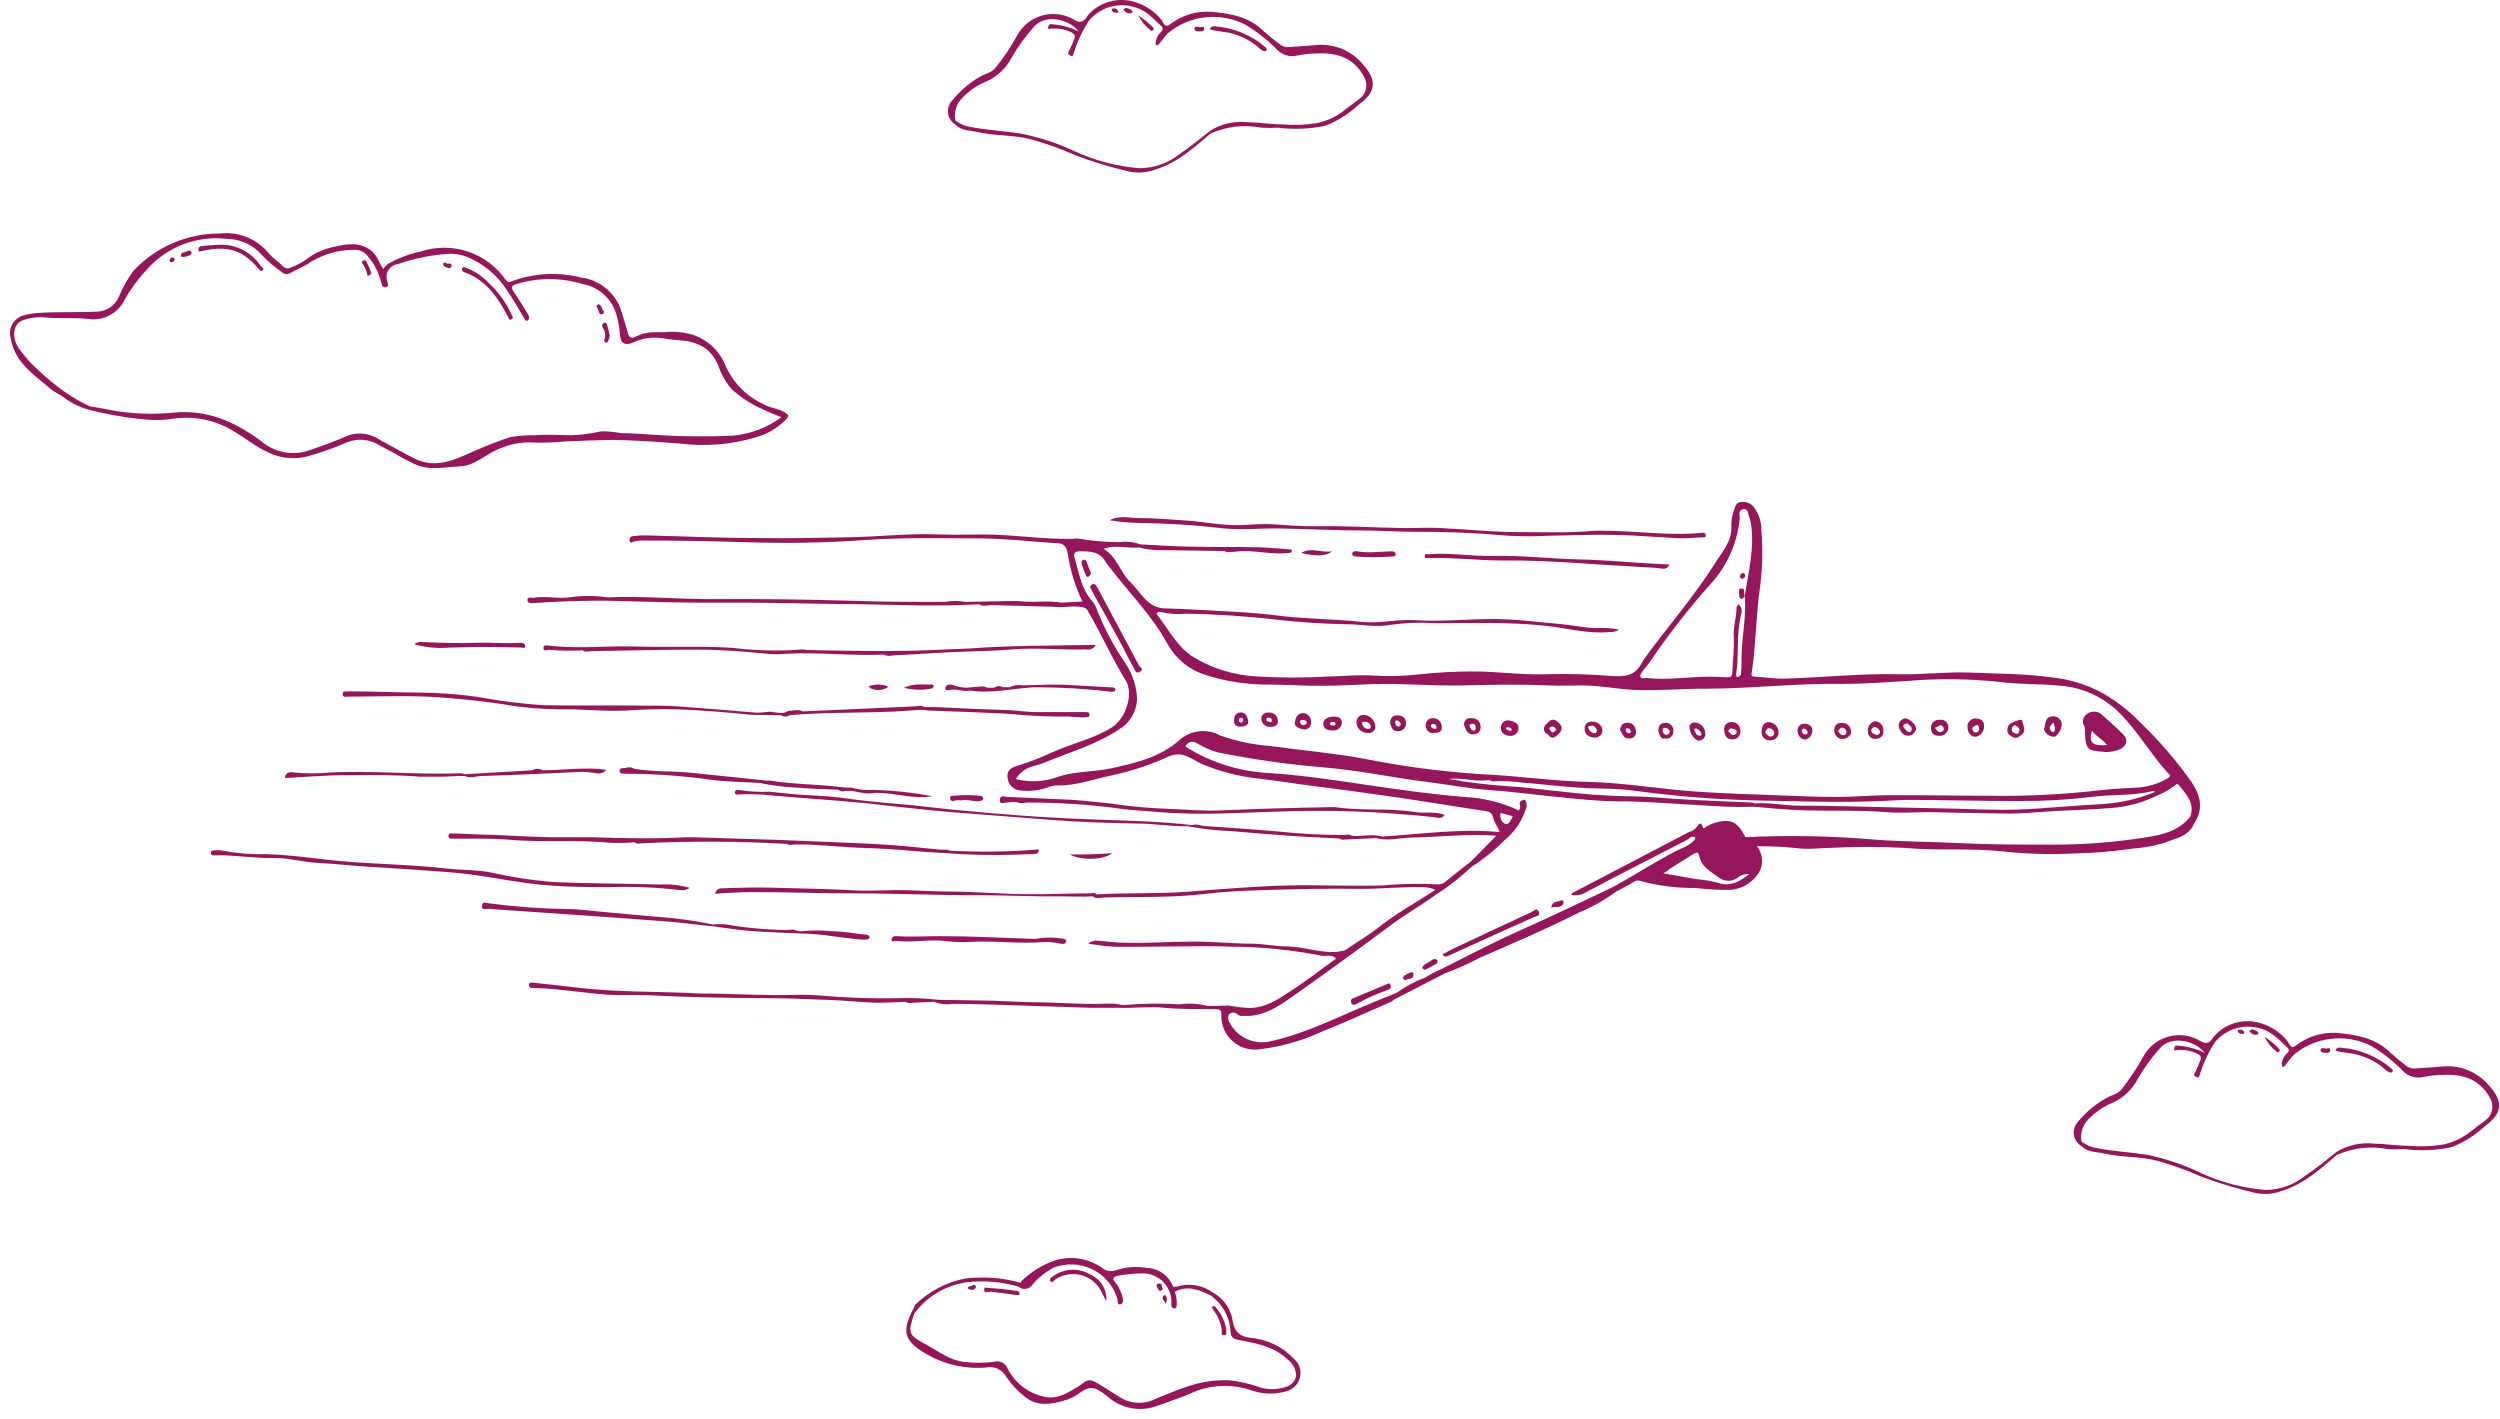 <svg width="229" height="130" viewBox="0 0 229 130" fill="none" xmlns="http://www.w3.org/2000/svg">
<path d="M155.989 49.227C155.272 49.227 154.548 49.335 153.84 49.304C151.875 49.219 149.911 49.035 147.946 48.996C145.982 48.958 143.886 49.042 141.852 49.073C140.626 49.138 139.397 49.138 138.17 49.073C135.281 48.811 132.4 48.696 129.503 48.711C128.009 48.711 126.522 48.603 125.02 48.596C122.308 48.596 119.627 48.441 116.877 48.403C115.282 48.403 113.68 48.557 112.101 48.403C109.482 48.096 106.848 47.929 104.212 47.902C103.352 47.875 102.495 47.792 101.646 47.656C102.525 47.17 103.426 47.463 104.312 47.455C105.691 47.455 107.07 47.579 108.449 47.663C110.321 47.779 112.162 48.21 114.057 48.087C114.925 48.007 115.798 47.986 116.669 48.025C117.986 48.126 119.319 48.226 120.629 48.203C123.356 48.156 126.075 48.341 128.795 48.372C129.865 48.372 130.936 48.303 132.007 48.372C134.472 48.488 136.937 48.765 139.403 48.742C141.598 48.742 143.801 48.827 145.997 48.619C146.32 48.602 146.644 48.602 146.968 48.619C149.949 48.619 152.923 49.112 155.904 48.803C156.097 48.803 156.228 48.803 156.243 49.035C156.258 49.266 156.128 49.219 155.989 49.227Z" fill="#95165B"/>
<path d="M19.671 77.893C19.855 77.873 20.041 77.873 20.225 77.893C21.555 78.152 22.908 78.269 24.262 78.24C26.096 78.278 27.906 78.509 29.709 78.725C33.399 79.164 37.112 79.126 40.794 79.549C42.166 79.711 43.575 79.649 44.923 79.911C46.863 80.354 48.833 80.653 50.817 80.805C54.037 80.944 57.257 80.928 60.477 81.021C61.39 80.969 62.304 81.073 63.181 81.329C63.053 81.421 62.906 81.487 62.751 81.522C62.596 81.556 62.436 81.558 62.28 81.529C60.166 81.284 58.036 81.193 55.909 81.259C54.16 81.259 52.404 81.259 50.663 81.129C47.504 80.951 44.423 80.15 41.264 79.904C38.835 79.713 36.406 79.549 33.977 79.41C32.366 79.318 30.756 79.118 29.146 79.048C27.775 78.987 26.427 78.563 25.071 78.594C23.261 78.632 21.473 78.301 19.678 78.347C19.524 78.347 19.347 78.401 19.324 78.155C19.301 77.908 19.47 77.885 19.671 77.893Z" fill="#95165B"/>
<path d="M76.278 77.138C78.026 77.215 79.775 77.277 81.524 77.4C83.065 77.508 84.605 77.685 86.146 77.831H86.793C86.882 77.879 86.979 77.913 87.078 77.931C89.777 78.066 92.482 78.025 95.175 77.808C95.129 78.355 94.697 78.209 94.405 78.232C91.714 78.374 89.017 78.338 86.331 78.124H86.162C85.322 78.062 84.474 78.032 83.635 77.947C82.055 77.793 80.469 77.708 78.882 77.662C76.879 77.6 74.876 77.323 72.865 77.354C72.588 77.354 72.31 77.462 72.048 77.3C67.687 77.052 63.315 77.031 58.952 77.238C58.675 77.238 58.382 77.369 58.12 77.153C57.397 77.213 56.672 77.228 55.947 77.2C52.797 76.891 49.638 77.2 46.487 76.907C44.815 76.776 43.136 76.838 41.457 76.822C41.264 76.822 41.071 76.822 41.087 76.56C41.102 76.298 41.279 76.337 41.434 76.344C42.119 76.344 42.805 76.406 43.498 76.421C45.748 76.468 47.989 76.637 50.239 76.691C51.548 76.691 52.874 76.691 54.175 76.691C57.08 76.784 59.984 76.853 62.889 76.691C63.073 76.691 63.266 76.691 63.451 76.691L71.155 76.93C72.875 77.002 74.583 77.071 76.278 77.138Z" fill="#95165B"/>
<path d="M43.691 63.826C45.685 64.2 47.699 64.458 49.723 64.596C52.851 64.65 55.986 64.596 59.114 64.635C60.108 64.635 61.101 64.635 62.087 64.704C64.506 64.874 66.918 65.089 69.329 65.282C69.62 65.282 69.911 65.261 70.2 65.22C70.862 65.082 71.548 65.567 72.187 65.12C72.634 65.12 73.088 64.927 73.528 65.166L83.62 64.712C83.974 64.712 84.336 64.558 84.675 64.766H85.646L88.897 64.92L92.625 65.058C93.396 65.12 94.166 65.22 94.936 65.228C96.431 65.228 97.925 65.228 99.428 65.228C99.628 65.228 99.813 65.228 99.797 65.482C99.782 65.736 99.597 65.675 99.451 65.698C98.952 65.723 98.451 65.702 97.956 65.636C96.086 65.66 94.216 65.575 92.356 65.382L88.943 65.228L85.091 65.089C84.522 64.999 83.942 64.999 83.373 65.089C79.691 65.367 75.993 65.182 72.318 65.513C72.207 65.597 72.072 65.642 71.933 65.642C71.794 65.642 71.659 65.597 71.548 65.513L68.874 65.482C67.426 65.351 65.986 65.189 64.537 65.112C62.382 64.942 60.217 64.918 58.058 65.043C56.225 65.197 54.368 65.043 52.519 64.974C50.792 65.007 49.065 64.92 47.35 64.712C44.587 64.248 41.798 63.947 38.999 63.81C36.634 63.718 34.261 63.81 31.889 63.81C31.696 63.81 31.411 63.926 31.388 63.587C31.365 63.248 31.673 63.364 31.85 63.333C32.012 63.319 32.174 63.319 32.336 63.333C34.323 63.333 36.311 63.433 38.306 63.441C40.108 63.449 41.907 63.577 43.691 63.826Z" fill="#95165B"/>
<path d="M48.452 90.257C48.452 90.55 48.806 90.496 49.045 90.504C51.217 90.566 53.367 90.943 55.532 91.105C56.88 91.205 58.243 91.105 59.599 91.174C62.996 91.351 66.401 91.405 69.807 91.428C71.894 91.428 73.974 91.513 76.062 91.598C77.472 91.652 78.882 91.806 80.291 91.852C81.185 91.852 82.079 91.798 82.972 91.767C83.242 91.975 83.535 91.837 83.82 91.837L85.545 91.767C86.11 91.981 86.721 92.045 87.317 91.952C89.02 91.952 90.722 92.022 92.425 92.068C94.921 92.137 97.409 92.245 99.905 92.314C100.745 92.314 101.592 92.314 102.432 92.314C103.85 92.368 105.267 92.168 106.692 92.314C108.117 92.461 109.358 92.407 110.683 92.438H111.33C111.761 92.438 111.931 92.546 111.869 93.062C111.868 93.484 111.954 93.901 112.121 94.289C112.289 94.677 112.534 95.026 112.841 95.314C113.149 95.603 113.513 95.826 113.91 95.969C114.307 96.111 114.73 96.171 115.151 96.143C117.196 95.92 119.191 95.368 121.06 94.51C123.217 93.647 125.328 92.676 127.454 91.752C127.52 91.71 127.58 91.658 127.631 91.598L132.369 89.148C133.449 88.757 134.499 88.288 135.512 87.746C138.594 86.406 141.621 85.111 144.587 83.609C145.803 83.108 146.954 82.461 148.015 81.683C148.578 81.375 149.155 81.098 149.702 80.759C149.786 80.698 149.885 80.661 149.988 80.652C150.091 80.642 150.194 80.66 150.288 80.705C151.917 81.145 153.6 81.358 155.288 81.337C156.366 81.467 157.452 81.526 158.539 81.514C159.106 81.464 159.652 81.272 160.125 80.954C160.598 80.636 160.983 80.203 161.243 79.696C161.389 79.337 161.437 78.947 161.383 78.564C161.329 78.181 161.174 77.819 160.934 77.515C162.337 77.508 163.739 77.585 165.133 77.746C165.988 77.785 166.851 77.669 167.714 77.662C169.936 77.55 172.163 77.55 174.385 77.662C177.467 77.947 180.548 77.662 183.553 78.001C185.694 78.228 187.85 78.287 190.001 78.178C191.723 78.148 193.442 78.007 195.147 77.754C196.191 77.687 197.224 77.506 198.228 77.215C199.222 76.791 200.432 76.668 200.956 75.489C201.818 74.203 201.633 73.009 200.809 71.73C199.388 69.699 197.767 67.815 195.971 66.106C194.855 64.944 193.553 63.975 192.119 63.24C190.828 62.614 189.439 62.213 188.013 62.054C185.486 61.707 182.936 61.707 180.394 61.607C178.237 61.522 176.095 61.815 173.954 61.761C170.379 61.676 166.828 62.077 163.261 62.169C162.406 62.169 161.582 62.015 160.742 61.985C160.349 61.985 160.441 61.715 160.465 61.553C160.865 58.934 160.842 56.276 161.235 53.657C161.445 51.97 161.481 50.266 161.343 48.572C161.355 47.823 161.122 47.09 160.68 46.485C160.551 46.304 160.375 46.163 160.172 46.074C159.968 45.986 159.745 45.955 159.525 45.984C159.009 45.984 158.939 46.408 158.808 46.8C158.645 47.273 158.572 47.772 158.592 48.272C158.639 49.666 157.707 50.583 157.052 51.669C155.134 54.689 152.776 57.378 150.673 60.267C150.548 60.439 150.435 60.619 150.334 60.806C149.749 61.9 148.832 61.992 147.684 61.923C145.721 61.763 143.752 61.706 141.783 61.754C139.472 61.861 137.107 61.484 134.765 61.507C133.224 61.507 131.606 61.599 130.027 61.769C128.631 61.931 127.223 61.97 125.821 61.885C124.473 61.792 123.147 61.938 121.815 61.962C119.58 62.095 117.339 62.095 115.105 61.962C112.995 61.853 110.949 61.209 109.157 60.09C107.763 59.134 107 57.593 105.983 56.291C105.845 56.107 106.122 56.076 106.276 56.053C107.032 56.233 107.813 56.288 108.587 56.215C111.397 56.256 114.202 56.441 116.992 56.769C119.064 57.008 121.16 57.139 123.263 57.178C124.642 57.178 126.044 57.493 127.4 57.231C128.742 57.046 130.1 56.997 131.452 57.085C134.803 57.085 138.162 56.962 141.521 57.316C143.485 57.524 145.427 58.087 147.437 57.894C147.745 57.92 148.051 57.841 148.308 57.67C147.606 57.532 146.888 57.486 146.174 57.532C145.026 57.493 143.917 57.247 142.777 57.147C141.282 57.023 139.795 56.831 138.301 56.746C135.412 56.577 132.515 56.993 129.626 56.808C127.962 56.7 126.352 57.147 124.681 56.962C122.138 56.684 119.565 56.715 116.977 56.376C114.727 56.084 112.439 56.014 110.174 55.876C108.926 55.798 107.678 55.768 106.423 55.714C104.967 55.49 104.45 54.173 103.526 53.303C102.602 52.432 102.324 50.991 101.084 50.275C102.216 49.859 103.295 50.275 104.35 50.144C104.992 50.325 105.656 50.408 106.322 50.39L112.146 50.475C112.455 50.675 112.786 50.521 113.109 50.544C114.835 50.29 116.592 50.922 118.317 50.606C118.317 50.521 118.317 50.429 118.317 50.344C117.3 50.267 116.283 50.152 115.236 50.129C113.264 50.082 111.291 50.129 109.319 50.075C107.701 50.075 106.091 49.936 104.474 49.867C103.856 49.64 103.192 49.569 102.54 49.659C101.248 49.662 99.959 49.548 98.688 49.32C98.553 49.315 98.419 49.328 98.287 49.358C95.545 49.412 92.833 48.965 90.091 48.958C88.75 48.958 87.41 49.011 86.077 48.958C83.327 48.834 80.6 49.158 77.865 49.212C75.13 49.266 72.395 49.32 69.66 49.289C66.163 49.289 62.665 49.127 59.168 49.042C58.766 49.03 58.364 49.053 57.966 49.112C57.911 49.117 57.858 49.135 57.811 49.166C57.765 49.196 57.727 49.238 57.7 49.286C57.673 49.335 57.659 49.39 57.658 49.445C57.658 49.501 57.671 49.555 57.696 49.605C57.796 49.828 57.935 49.605 58.074 49.605C58.325 49.541 58.584 49.51 58.844 49.512C62.018 49.512 65.184 49.566 68.358 49.666C71.954 49.789 75.554 49.725 79.144 49.474C82.649 49.219 86.154 49.304 89.667 49.32C91.978 49.32 94.328 49.597 96.662 49.751C97.509 49.697 97.748 50.152 97.841 50.93C98.078 52.376 98.519 53.782 99.15 55.105L97.124 55.205C97.001 55.151 96.865 55.13 96.731 55.144C95.753 55.028 94.767 55.182 93.788 55.097C92.633 54.997 91.477 55.097 90.299 55.097L88.45 55.136C87.831 55.021 87.196 55.021 86.578 55.136C83.773 55.136 80.962 55.136 78.157 55.036C73.807 54.902 69.455 54.851 65.1 54.882C61.941 54.882 58.798 54.574 55.639 54.72C54.542 54.559 53.427 54.551 52.327 54.697C51.163 54.889 50.016 54.558 48.845 54.758C48.66 54.758 48.328 54.651 48.313 54.943C48.298 55.236 48.59 55.267 48.845 55.244C51.156 55.082 53.421 55.005 55.716 55.028C59.245 55.121 62.765 55.236 66.294 55.205C69.822 55.175 73.227 55.282 76.748 55.329C79.174 55.329 81.601 55.421 84.028 55.452C84.798 55.452 85.569 55.452 86.339 55.452H87.109L89.682 55.352C90.052 55.606 90.453 55.421 90.838 55.429C92.671 55.483 94.497 55.529 96.331 55.575H96.508C97.401 55.729 98.311 55.413 99.212 55.637C99.307 55.65 99.397 55.688 99.474 55.746C99.551 55.804 99.612 55.88 99.651 55.968C100.868 58.056 101.839 60.274 103.11 62.324C103.88 63.548 103.11 65.783 101.924 66.576C100.229 67.678 98.241 68.071 96.446 68.887C95.355 69.394 94.23 69.826 93.08 70.181C92.433 70.382 92.186 70.744 92.309 71.337C92.352 71.629 92.496 71.896 92.715 72.093C92.935 72.29 93.216 72.404 93.511 72.415C94.289 72.492 95.075 72.414 95.822 72.184C96.134 72.038 96.472 71.957 96.816 71.946C98.611 71.992 100.283 71.329 102.008 70.99C103.748 70.603 105.442 70.033 107.062 69.288C108.349 68.733 109.15 69.565 110.074 69.973C111.743 70.681 113.509 71.136 115.313 71.322C116.969 71.514 118.602 71.784 120.251 71.992C122.731 72.308 125.22 72.639 127.693 73.001C130.481 73.409 133.263 73.871 136.059 74.295C136.46 74.357 136.66 74.449 136.768 74.904C136.876 75.358 137.215 75.72 137.361 76.221C133.748 75.867 130.166 76.414 126.576 76.629C126.474 76.589 126.368 76.563 126.26 76.552C125.451 76.414 124.634 76.653 123.818 76.552C123.548 76.368 123.263 76.491 122.986 76.491C120.978 76.483 118.972 76.37 116.977 76.152C114.773 75.975 112.578 75.805 110.375 75.666C109.982 75.666 109.604 75.42 109.204 75.582C106.353 75.243 103.48 75.174 100.614 75.081C98.724 75.019 96.837 74.927 94.952 74.804C92.386 74.634 89.821 74.411 87.248 74.164C85.615 74.002 83.989 73.779 82.356 73.648C80.723 73.517 78.859 73.332 77.125 73.086C75.523 72.855 73.905 72.885 72.303 72.708L70.5 72.523C69.573 72.564 68.644 72.512 67.727 72.369C67.48 72.331 67.341 72.369 67.318 72.577C67.295 72.785 67.519 72.801 67.665 72.778C68.35 72.739 69.037 72.739 69.722 72.778C72.803 73.07 75.947 73.255 79.059 73.548C81.709 73.825 84.359 74.164 87.025 74.38C89.983 74.626 92.941 74.835 95.899 75.073C98.657 75.297 101.407 75.389 104.165 75.435C105.706 75.435 107.293 75.728 108.865 75.682C108.935 75.722 109.015 75.741 109.096 75.736C110.302 75.952 111.522 76.083 112.747 76.129C114.694 76.298 116.64 76.452 118.587 76.591C119.958 76.683 121.329 76.737 122.701 76.807C122.955 77.007 123.24 76.868 123.471 76.891L126.052 76.768C127.107 77.061 128.155 76.768 129.21 76.722C131.799 76.683 134.387 76.352 137.06 76.552L134.749 78.902C133.979 79.511 133.209 80.088 132.438 80.736C132.323 80.843 132.185 80.923 132.034 80.97C131.883 81.017 131.724 81.029 131.568 81.005C129.932 80.92 128.292 80.953 126.66 81.105C123.825 81.19 120.99 81.051 118.186 81.105C115.005 81.167 111.823 81.452 108.641 81.691C105.906 81.899 103.172 81.752 100.437 81.93C100.298 81.722 100.09 81.822 99.921 81.829C98.002 81.829 96.069 81.937 94.174 81.907C91.862 81.907 89.49 81.683 87.14 81.668C85.807 81.668 84.482 81.583 83.157 81.544C81.447 81.49 79.721 81.668 78.011 81.544C75.569 81.406 73.135 81.39 70.692 81.313C69.152 81.267 67.611 81.313 66.07 81.375C65.801 81.375 65.608 81.537 65.469 81.868C66.571 81.814 67.673 81.714 68.774 81.714C72.087 81.714 75.4 81.845 78.704 81.837C82.356 81.837 86 82.022 89.651 81.999C92.171 81.999 94.698 82.138 97.217 82.107C98.18 82.107 99.142 82.168 100.098 82.107C100.398 82.376 100.768 82.222 101.092 82.215C104.173 82.115 107.255 82.261 110.282 81.891C111.985 81.683 113.695 81.598 115.397 81.544C118.479 81.444 121.561 81.367 124.642 81.421C126.476 81.421 128.301 81.229 130.127 81.267C130.59 81.234 131.054 81.318 131.475 81.514C129.765 82.646 127.947 83.624 126.329 84.903C125.366 85.674 124.295 86.282 123.294 86.991C123.047 87.168 122.785 87.091 122.523 87.184C120.983 87.33 119.442 86.714 117.901 86.691C116.846 86.691 115.79 86.46 114.735 86.444C112.909 86.444 111.083 86.236 109.258 86.251C107.154 86.251 105.059 86.421 102.956 86.352C102.186 86.352 101.484 86.236 100.745 86.19C100.56 86.146 100.368 86.146 100.183 86.19C99.998 86.234 99.827 86.321 99.682 86.444C100.452 86.537 101.223 86.683 101.993 86.714C103.141 86.752 104.304 86.714 105.437 86.714C107.84 86.714 110.244 86.614 112.647 86.714C115.456 86.721 118.257 86.997 121.014 87.538C121.46 87.646 121.992 87.353 122.377 87.808C120.998 88.809 119.65 89.865 118.217 90.789C117.061 91.559 115.906 92.33 114.411 92.33C113.788 92.305 113.167 92.23 112.555 92.106L111.43 92.145H110.621C109.781 91.93 108.907 91.88 108.048 91.999C106.315 91.892 104.577 91.915 102.848 92.068L102.078 91.937H101.192C99.112 92.029 97.039 91.821 94.959 91.806C93.657 91.806 92.356 91.706 91.054 91.667C89.359 91.629 87.672 91.613 85.977 91.582C84.675 91.439 83.365 91.39 82.056 91.436C79.85 91.478 77.644 91.404 75.446 91.213C74.508 91.136 73.567 91.11 72.626 91.136C70.315 91.197 68.004 91.074 65.693 91.02C64.838 91.02 63.983 91.02 63.127 90.951C59.73 90.82 56.317 90.874 52.928 90.473C51.618 90.319 50.308 90.157 48.999 90.034C48.829 90.011 48.436 89.888 48.452 90.257ZM159.817 54.581C159.987 56.422 159.563 58.233 159.525 60.066C159.525 60.598 159.525 61.13 159.478 61.669C159.48 61.749 159.453 61.827 159.402 61.889C159.351 61.951 159.28 61.993 159.201 62.008C158.993 62.008 159.016 61.877 159.032 61.746C159.309 59.997 159.032 58.202 159.448 56.461C159.548 56.076 159.64 55.691 159.255 55.352C159.186 55.444 159.07 55.537 159.07 55.614C159.07 56.523 158.754 57.378 158.808 58.302C158.87 59.404 158.723 60.521 158.677 61.638C158.677 61.954 158.485 62.054 158.2 62.038C157.699 62.038 157.19 61.985 156.659 61.985C154.702 61.985 152.753 62.331 150.789 62.1C150.611 62.1 150.373 62.216 150.28 62.015C150.188 61.815 150.373 61.615 150.488 61.453C150.742 61.106 151.043 60.798 151.259 60.444C152.883 58.06 154.659 55.783 156.574 53.626C158.152 51.953 159.132 49.805 159.363 47.517C159.363 47.193 159.178 46.747 159.671 46.646C160.164 46.546 160.118 47.124 160.249 47.417C160.31 47.562 160.352 47.715 160.372 47.871C160.75 50.175 160.156 52.386 159.817 54.581ZM198.59 71.283C197.814 71.732 196.954 72.018 196.064 72.123C194.831 72.207 193.591 72.238 192.366 72.385C188.96 72.78 185.532 72.95 182.104 72.893C179.138 72.893 176.165 72.824 173.199 72.839C171.512 72.839 169.832 73.001 168.153 73.001C166.473 73.001 164.594 72.916 162.814 72.847C160.387 72.754 157.961 72.685 155.534 72.523C152.191 72.3 148.87 71.707 145.519 71.622C142.168 71.537 139.002 71.067 135.728 70.913C132.128 70.689 128.548 70.221 125.012 69.511C122.138 68.972 119.234 68.741 116.345 68.332C114.783 68.219 113.244 67.895 111.769 67.37C111.17 67.04 110.482 66.907 109.803 66.99C109.124 67.073 108.489 67.368 107.986 67.832C106.245 69.373 103.973 69.912 101.731 70.389C100.136 70.728 98.465 70.628 96.908 71.16C95.674 71.614 94.332 71.686 93.057 71.368C93.191 71.112 93.38 70.888 93.611 70.713C94.158 70.189 94.913 70.166 95.568 69.896C97.879 68.926 100.367 68.248 102.501 66.815C102.987 66.53 103.394 66.127 103.683 65.644C103.972 65.16 104.136 64.612 104.158 64.049C104.119 62.9 103.765 61.783 103.133 60.821C102.022 59.215 101.107 57.483 100.406 55.66C100.325 55.432 100.199 55.222 100.036 55.044C99.012 53.926 98.858 52.463 98.434 51.107C98.311 50.722 98.434 50.514 98.888 50.498C99.844 50.498 100.753 50.498 101.292 51.508C101.425 51.705 101.572 51.892 101.731 52.07C103.487 54.381 105.583 56.446 106.985 59.057C107.717 60.353 108.907 61.328 110.321 61.792C112.255 62.422 114.28 62.732 116.314 62.709C117.955 62.709 119.588 62.847 121.222 62.817C122.762 62.817 124.241 62.709 125.751 62.663C128.455 62.578 131.144 62.847 133.879 62.786C136.614 62.724 139.194 62.663 141.845 62.786C142.892 62.832 143.932 62.786 144.98 62.786C146.521 62.786 148.1 63.117 149.679 63.194C151.883 63.294 154.063 63.071 156.258 63.086C160.441 63.086 164.601 62.562 168.8 62.647C170.734 62.647 172.652 62.501 174.601 62.385C177.421 62.139 180.259 62.162 183.075 62.455C184.986 62.709 186.927 62.632 188.814 62.817C190.821 62.992 192.703 63.867 194.13 65.29C195.809 66.954 196.98 69.057 198.575 70.805C198.66 70.875 198.968 71.083 198.59 71.275V71.283ZM197.427 72.531C195.91 73.163 194.299 73.541 192.659 73.648C190.024 73.771 187.389 74.064 184.754 74.157C182.728 74.226 180.702 74.11 178.676 74.064L173.453 73.956C170.572 73.895 167.691 73.794 164.809 73.802C163.446 73.802 162.105 73.479 160.742 73.594C160.677 73.559 160.607 73.533 160.534 73.517C158.592 73.432 156.682 73.355 154.71 73.255C152.738 73.155 150.943 72.932 149.055 72.939C146.956 72.891 144.86 72.736 142.777 72.477C141.236 72.331 139.695 72.1 138.1 72.015C136.293 71.891 134.493 71.673 132.708 71.36C133.879 71.191 135.019 71.614 136.19 71.476C136.276 71.457 136.365 71.457 136.451 71.474C136.537 71.492 136.618 71.526 136.691 71.576C137.622 71.522 138.556 71.561 139.479 71.691C141.174 71.822 142.861 72.03 144.556 72.146C146.251 72.261 148.069 72.192 149.795 72.439C151.682 72.701 153.57 72.893 155.465 73.047C157.776 73.232 160.087 73.317 162.398 73.355C165.842 73.417 169.285 73.533 172.721 73.355C173.492 73.309 174.262 73.263 175.032 73.271C178.368 73.271 181.712 73.394 185.047 73.371C187.228 73.385 189.407 73.262 191.572 73.001C193.452 72.747 195.363 72.924 197.219 72.454L197.427 72.531ZM152.352 79.996C152.579 79.884 152.789 79.742 152.976 79.572C153.677 79.11 154.402 78.686 155.11 78.232C155.349 78.078 155.573 77.993 155.642 78.363C155.835 79.395 156.682 79.834 157.429 80.374C157.674 80.561 157.971 80.668 158.28 80.677C158.588 80.687 158.891 80.6 159.147 80.427C159.291 80.294 159.461 80.193 159.648 80.132C159.834 80.071 160.031 80.051 160.226 80.073C159.255 80.843 158.392 81.244 157.267 80.843C156.658 80.68 156.033 80.576 155.403 80.535L152.352 79.996ZM112.578 92.907C112.682 92.809 112.82 92.755 112.963 92.755C113.106 92.755 113.244 92.809 113.348 92.907C113.556 93.108 113.795 93.054 114.034 93.062C115.713 93.108 117.038 92.237 118.317 91.336C121.291 89.233 124.249 87.107 127.161 84.919C128.563 83.863 130.081 82.993 131.506 81.968C132.681 81.223 133.781 80.363 134.788 79.403C135.904 78.69 136.938 77.856 137.869 76.915C138.732 76.204 139.375 75.264 139.726 74.203C139.803 74.068 139.843 73.915 139.843 73.76C139.843 73.605 139.803 73.452 139.726 73.317C139.657 73.224 139.541 73.24 139.433 73.317C138.994 73.479 139.348 73.841 139.225 74.087C139.192 74.138 139.156 74.187 139.117 74.234C137.591 73.516 135.94 73.1 134.256 73.009C131.175 72.77 128.093 72.323 125.012 71.868C121.93 71.414 119.018 70.975 115.991 70.798C113.359 70.618 110.813 69.79 108.58 68.386C108.617 68.288 108.677 68.199 108.755 68.127C108.832 68.055 108.926 68.002 109.027 67.972C109.128 67.942 109.235 67.937 109.34 67.955C109.444 67.973 109.542 68.016 109.627 68.078C110.211 68.426 110.835 68.702 111.484 68.903C114.808 69.579 118.171 70.052 121.553 70.32C124.688 70.597 127.716 71.26 130.867 71.645C132.677 71.868 134.48 72.231 136.259 72.354C138.355 72.493 140.419 72.785 142.507 72.986C144.441 73.171 146.359 73.402 148.316 73.402C150.396 73.402 152.46 73.571 154.533 73.687C156.605 73.802 158.585 73.979 160.611 73.895C162.221 74.041 163.823 74.187 165.441 74.234C167.852 74.295 170.264 74.195 172.683 74.388C174.092 74.503 175.541 74.388 176.966 74.388C179.346 74.465 181.735 74.488 184.115 74.526C185.232 74.526 186.334 74.411 187.443 74.341C189.446 74.21 191.449 74.18 193.444 74.01C194.898 73.902 196.317 73.509 197.62 72.855C198.17 72.639 198.689 72.349 199.161 71.992C199.299 71.907 199.407 71.699 199.607 71.946C200.278 72.785 201.071 73.579 200.624 74.811C199.438 76.29 197.681 76.537 196.002 76.791C193.398 77.176 190.769 77.369 188.136 77.369C185.201 77.369 182.266 77.369 179.331 77.223C176.858 77.099 174.378 77.099 171.897 76.922C167.903 76.572 163.891 76.492 159.887 76.683C159.471 75.975 159.116 75.212 158.115 75.197C157.483 75.213 156.866 75.388 156.32 75.705C156.235 75.751 156.027 76.013 155.966 75.759C155.904 75.505 155.827 75.497 155.827 75.435H155.773C155.634 75.435 155.488 75.651 155.426 75.743C155.256 75.968 155.014 76.128 154.741 76.198L144.009 81.806C144.009 81.806 143.963 81.899 143.925 81.976C144.174 82.024 144.43 82.022 144.679 81.971C144.927 81.919 145.163 81.819 145.373 81.675C148.377 80.088 151.405 78.548 154.425 76.992C154.601 76.888 154.77 76.775 154.933 76.653C155.349 76.599 155.372 76.768 155.134 77.03C154.826 77.318 154.465 77.543 154.07 77.693C151.813 78.763 149.756 80.189 147.545 81.352C144.71 82.7 141.868 84.048 139.002 85.335C136.598 86.413 134.272 87.646 131.907 88.825C131.433 89.024 130.979 89.266 130.551 89.549C129.627 89.882 128.755 90.347 127.962 90.928L125.759 91.821C122.678 93.092 119.704 94.641 116.414 95.373C115.695 95.555 114.935 95.491 114.256 95.192C113.576 94.894 113.015 94.377 112.663 93.724C112.573 93.61 112.517 93.472 112.502 93.328C112.487 93.184 112.514 93.038 112.578 92.907ZM137.469 74.465L138.563 74.765C138.393 75.12 138.224 75.59 137.862 75.474C137.689 75.378 137.555 75.225 137.483 75.04C137.411 74.856 137.406 74.652 137.469 74.465Z" fill="#95165B"/>
<path d="M70.631 59.92C68.389 59.697 66.14 59.504 63.89 59.504C60.655 59.504 57.427 59.596 54.191 59.643C53.914 59.643 53.621 59.774 53.359 59.566C52.335 59.63 51.307 59.615 50.285 59.52C50.108 59.52 49.777 59.712 49.777 59.365C49.777 59.019 50.093 59.111 50.339 59.142C52.982 59.458 55.639 59.142 58.297 59.219C61.217 59.327 64.16 59.15 67.087 59.342C68.96 59.574 70.85 59.641 72.734 59.543C73.112 59.543 73.504 59.412 73.867 59.543C77.718 59.612 81.57 59.712 85.422 59.543L87.595 59.45H87.764L88.727 59.404C92.579 59.119 96.385 59.142 100.375 59.073C100.299 59.229 100.173 59.355 100.016 59.431C99.86 59.507 99.682 59.527 99.512 59.489C97.24 59.558 94.975 59.296 92.695 59.489C90.9 59.643 89.097 59.65 87.302 59.727L82.002 60.028C81.67 60.028 81.324 60.174 81 59.966C78.034 60.09 75.076 59.727 72.11 59.882C71.619 59.929 71.124 59.942 70.631 59.92Z" fill="#95165B"/>
<path d="M44.738 82.739C47.122 83.055 49.522 83.233 51.926 83.27C53.035 83.27 54.137 83.432 55.246 83.532C56.833 83.671 58.42 83.84 60.007 83.963C61.783 84.079 63.549 84.318 65.292 84.68C65.692 84.643 66.094 84.643 66.494 84.68C68.342 84.998 70.212 85.168 72.087 85.188C72.364 85.188 72.649 85.073 72.919 85.242L73.258 85.312C74.282 85.207 75.315 85.207 76.339 85.312C77.302 85.312 78.265 85.512 79.228 85.604C79.421 85.604 79.675 85.681 79.652 85.859C79.629 86.036 79.374 86.082 79.136 86.074C77.248 85.982 75.361 85.512 73.396 85.512C71.809 85.435 70.222 85.389 68.635 85.266C67.488 85.173 66.324 84.988 65.215 84.834H65.107C63.744 84.688 62.372 84.51 61.009 84.403C58.698 84.218 56.386 84.064 54.122 83.902L44.677 83.247C44.476 83.247 44.107 83.409 44.153 82.985C44.199 82.561 44.399 82.685 44.738 82.739Z" fill="#95165B"/>
<path d="M130.859 50.776C132.824 50.591 134.773 50.976 136.745 50.922C139.341 50.853 141.953 51.184 144.556 51.238C147.314 51.3 150.057 51.592 152.946 51.715C152.715 52.047 152.568 52.139 152.229 52.085C151.582 51.977 150.912 51.985 150.257 51.939C148.609 51.816 146.96 51.754 145.319 51.631C142.715 51.446 140.111 51.315 137.515 51.338C135.273 51.338 133.055 51.045 130.821 51.115C130.674 51.115 130.451 51.169 130.505 50.907C130.559 50.645 130.69 50.791 130.859 50.776Z" fill="#95165B"/>
<path d="M82.079 85.751C83.419 85.843 84.76 85.751 86.108 85.751C89.012 85.751 91.909 85.913 94.813 86.005C95.627 85.854 96.46 85.841 97.278 85.966C97.463 86.005 97.687 86.005 97.656 86.236C97.625 86.467 97.386 86.483 97.201 86.452C96.721 86.341 96.23 86.284 95.737 86.282C93.426 86.498 91.115 86.136 88.75 86.282C88.004 86.314 87.257 86.283 86.516 86.19C85.052 86.028 83.589 86.367 82.125 86.19C81.971 86.19 81.709 86.329 81.671 86.128C81.632 85.928 81.801 85.735 82.079 85.751Z" fill="#95165B"/>
<path d="M42.582 70.921L48.745 70.559C48.889 70.472 49.054 70.426 49.222 70.426C49.391 70.426 49.556 70.472 49.7 70.559C51.611 70.559 53.552 70.235 55.539 70.513C55.147 70.975 54.723 70.836 54.361 70.798C54.032 70.739 53.7 70.706 53.367 70.698C50.285 70.836 47.204 70.998 44.122 71.083C43.614 71.083 43.082 71.345 42.582 71.083H41.934L40.648 71.144C39.924 71.144 39.2 71.144 38.483 71.144C36.226 70.967 33.961 70.99 31.704 71.006C29.84 71.006 27.983 71.175 26.088 71.268C26.203 70.613 26.673 70.721 26.989 70.767C28.029 70.867 29.077 70.867 30.117 70.767C34.154 70.559 38.183 70.99 42.212 70.829C42.34 70.836 42.465 70.867 42.582 70.921Z" fill="#95165B"/>
<path d="M92.255 73.001C93.85 73.047 95.445 73.163 97.047 73.209C98.649 73.255 100.128 73.432 101.669 73.594C103.315 73.848 104.974 74.008 106.638 74.072C108.364 74.133 110.089 74.311 111.807 74.234C115.218 74.085 118.63 73.984 122.046 73.933C122.125 73.927 122.205 73.927 122.284 73.933C124.703 74.303 127.161 73.987 129.572 74.38C130.481 74.526 131.421 74.303 132.322 74.634C132.26 74.749 132.16 74.838 132.039 74.886C131.918 74.933 131.784 74.937 131.66 74.896C130.481 74.742 129.295 74.657 128.109 74.557C124.892 74.308 121.665 74.224 118.44 74.303C114.296 74.388 110.159 74.742 106.014 74.372C104.99 74.287 103.965 74.241 102.933 74.118C100.038 73.713 97.119 73.51 94.197 73.51C93.873 73.51 93.542 73.633 93.218 73.51C92.895 73.386 92.525 73.51 92.178 73.51C91.97 73.51 91.546 73.756 91.585 73.263C91.624 72.77 92.055 72.993 92.255 73.001Z" fill="#95165B"/>
<path d="M56.764 70.667C56.702 70.297 57.057 70.389 57.272 70.343C57.488 70.297 57.843 70.212 58.097 70.428C59.884 70.705 61.694 70.613 63.489 70.805C65.754 71.044 68.019 71.275 70.284 71.507C70.363 71.495 70.444 71.495 70.523 71.507C72.834 71.869 75.145 71.838 77.456 72.146H77.942C78.631 72.332 79.347 72.402 80.06 72.354C81.855 72.404 83.642 72.597 85.406 72.932C83.604 73.263 81.855 72.554 80.068 72.631C79.236 72.824 78.45 72.415 77.633 72.431C77.356 72.431 77.048 72.608 76.794 72.338C75.53 72.277 74.259 72.261 73.004 72.146C71.987 72.101 70.976 71.985 69.976 71.799C69.867 71.78 69.758 71.755 69.652 71.722C68.112 71.63 66.571 71.622 65.03 71.414C62.462 71.058 59.873 70.877 57.28 70.875C57.111 70.829 56.81 70.936 56.764 70.667Z" fill="#95165B"/>
<path d="M47.766 59.319C45.578 59.25 43.391 59.258 41.195 59.319C40.107 59.413 39.011 59.312 37.959 59.019C38.054 58.932 38.167 58.868 38.289 58.832C38.412 58.796 38.542 58.788 38.668 58.811C40.394 58.888 42.127 58.942 43.853 58.88C45.109 58.834 46.372 58.98 47.628 58.88C47.867 58.88 48.09 58.926 48.105 59.18C48.121 59.435 47.905 59.319 47.766 59.319Z" fill="#95165B"/>
<path d="M102.163 63.171C102.163 63.356 101.993 63.379 101.754 63.356C99.453 63.086 97.138 62.952 94.821 62.955H94.651C92.718 63.071 90.8 63.564 88.843 63.248C88.265 63.418 87.703 63.063 87.117 63.186C86.948 63.186 86.601 63.356 86.601 63.04C86.601 62.724 86.971 62.663 87.217 62.732C87.632 62.886 88.069 62.975 88.512 62.994L89.282 62.932C89.659 62.932 90.052 62.778 90.422 62.994H91.077C91.184 62.907 91.317 62.855 91.455 62.847C91.593 62.839 91.73 62.874 91.847 62.948H92.495C92.841 62.771 93.235 62.709 93.619 62.77H94.112L95.876 62.717C96.37 62.717 96.862 62.717 97.356 62.717L101.793 62.963C102.001 62.94 102.186 63.017 102.163 63.171Z" fill="#95165B"/>
<path d="M124.241 50.491C124.811 50.593 125.391 50.618 125.967 50.568L127.431 50.498C127.631 50.498 127.839 50.56 127.847 50.776C127.855 50.991 127.631 50.953 127.477 50.976C126.39 51.063 125.298 51.063 124.211 50.976C124.049 50.976 123.856 50.914 123.864 50.73C123.872 50.545 124.064 50.468 124.241 50.491Z" fill="#95165B"/>
<path d="M98.002 78.27C99.274 78.27 100.545 78.27 101.854 78.147C101.238 78.763 99.019 78.864 98.002 78.27Z" fill="#95165B"/>
<path d="M87.433 72.885C88.176 72.813 88.924 72.813 89.667 72.885C89.883 72.885 90.06 72.955 90.06 73.124C90.06 73.294 89.844 73.379 89.652 73.394C89.097 73.44 88.558 73.163 88.057 73.317C87.879 73.286 87.696 73.286 87.518 73.317C87.263 73.44 87.079 73.379 87.025 73.14C86.971 72.901 87.217 72.893 87.433 72.885Z" fill="#95165B"/>
<path d="M121.999 50.491C121.56 50.93 120.59 50.999 119.195 50.652C120.081 50.075 121.06 50.683 121.999 50.491Z" fill="#95165B"/>
<path d="M85.538 62.847C85.492 62.94 85.414 63.071 85.337 63.071C84.501 63.241 83.636 63.217 82.811 63.002C83.75 62.539 84.582 62.755 85.376 62.693C85.43 62.686 85.545 62.824 85.538 62.847Z" fill="#95165B"/>
<path d="M81.278 62.986C81.044 63.117 80.783 63.192 80.516 63.204C80.248 63.216 79.981 63.165 79.737 63.055C79.737 63.055 79.683 62.994 79.575 62.855C80.123 62.658 80.722 62.658 81.27 62.855C81.308 62.855 81.37 62.925 81.278 62.986Z" fill="#95165B"/>
<path d="M194.746 68.047C194.9 67.531 194.423 67.231 194.115 66.915C193.629 66.414 193.075 65.983 192.574 65.498C192.393 65.315 192.153 65.204 191.897 65.185C191.641 65.165 191.386 65.238 191.18 65.39C191.086 65.449 191.005 65.526 190.942 65.618C190.879 65.709 190.835 65.812 190.813 65.921C190.79 66.029 190.79 66.141 190.812 66.25C190.834 66.359 190.878 66.462 190.941 66.553C190.993 66.733 191.009 66.921 190.987 67.108C191.056 68.81 191.226 68.756 193.052 68.895L193.529 68.826C194.045 68.725 194.585 68.564 194.746 68.047ZM193.005 68.248C191.642 68.356 191.318 68.032 191.619 66.915C191.965 67.447 192.582 67.678 193.005 68.248Z" fill="#95165B"/>
<path d="M104.427 61.53C104.057 61.754 103.973 61.422 103.857 61.206C103.472 60.49 103.087 59.766 102.732 59.05C101.9 57.509 101.053 55.968 100.205 54.473C100.09 54.265 99.99 54.057 99.851 53.788C99.851 53.695 99.944 53.611 100.051 53.526C100.159 53.441 100.313 53.526 100.39 53.618C100.496 53.77 100.589 53.929 100.668 54.096C101.893 56.407 103.125 58.672 104.342 60.975C104.419 61.13 104.828 61.284 104.427 61.53Z" fill="#95165B"/>
<path d="M188.845 66.252C188.829 66.152 188.792 66.056 188.738 65.97C188.684 65.884 188.613 65.809 188.53 65.75C188.447 65.692 188.353 65.65 188.254 65.628C188.155 65.606 188.052 65.603 187.952 65.621C187.289 65.69 187.397 66.345 187.228 66.799C187.284 66.99 187.398 67.157 187.554 67.28C187.71 67.403 187.9 67.474 188.098 67.485C188.391 67.578 188.953 66.722 188.845 66.252ZM188.144 67.023C188.083 67.108 187.952 67.023 187.875 66.946C187.582 66.63 187.875 66.437 188.083 66.175C188.183 66.491 188.337 66.761 188.144 67.023Z" fill="#95165B"/>
<path d="M125.975 66.507C125.953 66.237 125.834 65.985 125.639 65.796C125.445 65.608 125.189 65.496 124.919 65.482C124.488 65.482 124.257 65.76 124.249 66.252C124.279 66.497 124.398 66.722 124.582 66.885C124.766 67.048 125.004 67.138 125.251 67.138C125.651 67.208 126.059 66.892 125.975 66.507ZM125.566 66.561C125.566 66.73 125.482 66.784 125.227 66.769C125.116 66.742 125.015 66.685 124.934 66.605C124.852 66.525 124.794 66.425 124.765 66.314C124.711 66.145 124.865 66.114 125.012 66.114C125.145 66.103 125.277 66.144 125.381 66.229C125.484 66.314 125.551 66.436 125.566 66.568V66.561Z" fill="#95165B"/>
<path d="M139.102 66.661C139.102 66.206 138.586 66.06 138.177 65.983C138.084 65.977 137.991 65.991 137.904 66.025C137.816 66.058 137.737 66.11 137.672 66.176C137.606 66.242 137.555 66.322 137.523 66.41C137.491 66.497 137.477 66.591 137.484 66.684C137.484 67.192 137.9 67.393 138.332 67.408C138.432 67.415 138.534 67.4 138.628 67.365C138.723 67.33 138.81 67.276 138.882 67.205C138.955 67.135 139.012 67.05 139.05 66.956C139.088 66.862 139.105 66.762 139.102 66.661ZM138.501 66.884C138.231 67 138.085 66.884 137.9 66.699C137.949 66.662 138.006 66.636 138.067 66.626C138.127 66.615 138.19 66.618 138.248 66.636C138.307 66.654 138.361 66.686 138.405 66.73C138.449 66.773 138.482 66.826 138.501 66.884Z" fill="#95165B"/>
<path d="M181.735 66.453C181.735 65.883 181.242 65.821 180.903 65.813C180.804 65.819 180.708 65.845 180.619 65.889C180.531 65.933 180.452 65.996 180.389 66.071C180.325 66.147 180.278 66.235 180.25 66.33C180.222 66.425 180.213 66.524 180.225 66.622C180.225 67.038 180.502 67.539 180.995 67.485C181.224 67.434 181.425 67.3 181.561 67.11C181.698 66.919 181.759 66.686 181.735 66.453ZM181.057 67.085C181.016 67.095 180.974 67.097 180.933 67.09C180.892 67.083 180.852 67.069 180.817 67.046C180.782 67.024 180.751 66.995 180.728 66.96C180.704 66.926 180.687 66.887 180.679 66.846C180.572 66.545 180.88 66.522 181.041 66.437C181.203 66.353 181.265 66.507 181.273 66.645C181.28 66.784 181.296 67.023 181.057 67.085Z" fill="#95165B"/>
<path d="M122.924 66.199C122.924 65.76 122.577 65.598 122.03 65.644C121.73 65.706 121.214 65.79 121.214 66.291C121.214 66.792 121.676 66.923 122.1 66.915C122.201 66.922 122.303 66.91 122.399 66.878C122.495 66.846 122.584 66.795 122.661 66.728C122.737 66.662 122.8 66.581 122.845 66.49C122.89 66.399 122.917 66.3 122.924 66.199ZM122.323 66.314C122.323 66.491 122.146 66.445 122.03 66.453C122.005 66.456 121.979 66.454 121.954 66.447C121.93 66.439 121.907 66.427 121.887 66.41C121.868 66.394 121.852 66.373 121.841 66.35C121.83 66.327 121.823 66.301 121.822 66.276C121.869 66.114 122.007 66.145 122.123 66.137C122.149 66.131 122.176 66.131 122.202 66.137C122.227 66.143 122.252 66.156 122.272 66.173C122.292 66.19 122.308 66.212 122.318 66.237C122.328 66.261 122.333 66.288 122.331 66.314H122.323Z" fill="#95165B"/>
<path d="M159.417 66.915C159.417 66.806 159.395 66.699 159.351 66.599C159.307 66.5 159.243 66.411 159.162 66.338C159.081 66.265 158.986 66.21 158.882 66.177C158.779 66.144 158.67 66.133 158.561 66.145C158.466 66.143 158.372 66.163 158.286 66.204C158.2 66.245 158.124 66.305 158.064 66.379C158.005 66.453 157.963 66.54 157.943 66.633C157.922 66.726 157.923 66.823 157.945 66.915C157.991 67.501 158.246 67.739 158.716 67.724C159.185 67.709 159.44 67.37 159.417 66.915ZM159.085 67.031C159.085 67.223 158.908 67.323 158.777 67.331C158.646 67.339 158.431 67.138 158.307 66.977C158.369 66.792 158.523 66.676 158.669 66.738C158.816 66.799 159.07 66.799 159.085 67.023V67.031Z" fill="#95165B"/>
<path d="M178.468 66.653C178.477 66.548 178.46 66.442 178.421 66.345C178.381 66.247 178.319 66.16 178.24 66.09C178.16 66.021 178.066 65.971 177.964 65.944C177.862 65.917 177.755 65.915 177.652 65.937C177.548 65.927 177.444 65.941 177.346 65.976C177.248 66.011 177.16 66.068 177.086 66.141C177.012 66.215 176.956 66.304 176.921 66.401C176.885 66.499 176.872 66.603 176.881 66.707C176.881 67.177 177.174 67.423 177.652 67.4C177.755 67.407 177.858 67.392 177.955 67.358C178.053 67.323 178.142 67.269 178.218 67.2C178.295 67.13 178.356 67.046 178.399 66.952C178.442 66.858 178.465 66.756 178.468 66.653ZM177.86 67.015C177.528 67.169 177.405 66.876 177.236 66.653C177.498 66.653 177.744 66.198 178.006 66.599C178.031 66.635 178.048 66.675 178.054 66.718C178.061 66.761 178.057 66.805 178.044 66.846C178.03 66.887 178.007 66.925 177.977 66.955C177.946 66.986 177.909 67.009 177.867 67.023L177.86 67.015Z" fill="#95165B"/>
<path d="M120.097 66.129C120.103 66.028 120.089 65.927 120.056 65.831C120.023 65.735 119.971 65.647 119.904 65.571C119.837 65.495 119.755 65.433 119.664 65.389C119.573 65.344 119.474 65.319 119.373 65.313C118.826 65.313 118.664 65.798 118.602 66.175C118.541 66.553 119.003 66.784 119.573 66.823C119.732 66.796 119.876 66.709 119.973 66.58C120.07 66.451 120.115 66.29 120.097 66.129ZM119.688 66.199C119.688 66.337 119.55 66.414 119.388 66.43C119.309 66.428 119.234 66.397 119.177 66.343C119.12 66.289 119.086 66.215 119.08 66.137C119.08 65.937 119.226 65.952 119.349 65.944C119.473 65.937 119.681 66.014 119.688 66.199Z" fill="#95165B"/>
<path d="M128.779 66.152C128.74 65.621 128.317 65.528 127.924 65.528C127.531 65.528 127.338 65.837 127.331 66.26C127.454 66.63 127.554 67.031 128.101 66.969C128.202 66.97 128.303 66.948 128.395 66.905C128.487 66.862 128.569 66.799 128.633 66.721C128.698 66.643 128.745 66.552 128.77 66.453C128.795 66.355 128.798 66.252 128.779 66.152ZM128.101 66.545C127.924 66.545 127.831 66.43 127.8 66.214C127.77 65.998 127.854 65.968 128.009 66.006C128.13 66.049 128.229 66.137 128.286 66.252C128.3 66.284 128.306 66.319 128.303 66.354C128.3 66.389 128.289 66.422 128.27 66.452C128.25 66.481 128.224 66.505 128.193 66.521C128.163 66.537 128.128 66.546 128.093 66.545H128.101Z" fill="#95165B"/>
<path d="M135.605 66.453C135.535 65.906 135.135 65.767 134.688 65.783C134.599 65.775 134.51 65.79 134.428 65.825C134.346 65.861 134.275 65.917 134.221 65.987C134.166 66.058 134.13 66.141 134.116 66.229C134.102 66.317 134.111 66.407 134.141 66.491C134.28 66.938 134.48 67.339 135.05 67.262C135.143 67.253 135.233 67.224 135.314 67.176C135.394 67.129 135.463 67.064 135.516 66.987C135.569 66.91 135.605 66.822 135.62 66.73C135.635 66.637 135.63 66.543 135.605 66.453ZM134.988 66.93C134.757 66.93 134.734 66.699 134.642 66.568C134.549 66.437 134.642 66.306 134.827 66.299C135.012 66.291 135.158 66.353 135.158 66.545C135.158 66.738 135.22 66.915 134.988 66.93Z" fill="#95165B"/>
<path d="M146.782 66.876C146.755 66.653 146.644 66.449 146.47 66.305C146.297 66.162 146.075 66.091 145.85 66.106C145.757 66.091 145.662 66.097 145.571 66.126C145.481 66.154 145.399 66.203 145.332 66.269C145.264 66.335 145.213 66.416 145.183 66.506C145.152 66.595 145.144 66.691 145.157 66.784C145.157 67.354 145.588 67.501 145.981 67.554C146.374 67.608 146.829 67.346 146.782 66.876ZM146.012 67.162C145.871 67.134 145.743 67.063 145.646 66.957C145.549 66.852 145.488 66.718 145.473 66.576C145.473 66.53 145.642 66.491 145.742 66.476C146.02 66.43 146.174 66.645 146.259 66.861C146.273 66.895 146.279 66.931 146.275 66.968C146.271 67.004 146.258 67.039 146.238 67.069C146.217 67.099 146.189 67.123 146.156 67.139C146.123 67.156 146.087 67.163 146.051 67.162H146.012Z" fill="#95165B"/>
<path d="M162.914 67.023C162.898 66.794 162.799 66.579 162.636 66.418C162.473 66.256 162.257 66.159 162.028 66.145C161.543 66.145 161.358 66.568 161.366 67.038C161.357 67.146 161.372 67.254 161.41 67.355C161.449 67.456 161.51 67.547 161.588 67.621C161.667 67.695 161.761 67.75 161.864 67.783C161.967 67.815 162.076 67.824 162.183 67.809C162.284 67.813 162.386 67.795 162.48 67.756C162.574 67.717 162.659 67.658 162.729 67.584C162.798 67.509 162.851 67.42 162.883 67.323C162.915 67.227 162.926 67.124 162.914 67.023ZM162.514 67.138C162.514 67.424 162.298 67.454 162.159 67.47C162.021 67.485 161.813 67.285 161.705 67.092C161.759 66.907 161.859 66.699 162.044 66.707C162.159 66.706 162.27 66.747 162.356 66.822C162.443 66.897 162.499 67.002 162.514 67.115V67.138Z" fill="#95165B"/>
<path d="M149.857 66.977C149.787 66.576 149.633 66.206 149.086 66.206C148.539 66.206 148.501 66.491 148.385 66.838C148.616 67.192 148.693 67.701 149.256 67.647C149.342 67.651 149.428 67.637 149.508 67.604C149.588 67.57 149.659 67.52 149.717 67.456C149.774 67.391 149.817 67.315 149.841 67.232C149.865 67.149 149.871 67.062 149.857 66.977ZM149.379 66.977C149.379 67.1 149.333 67.192 149.21 67.162C149.135 67.15 149.066 67.116 149.013 67.063C148.959 67.011 148.923 66.943 148.909 66.869C148.909 66.707 149.025 66.676 149.125 66.707C149.198 66.722 149.263 66.761 149.309 66.819C149.356 66.876 149.38 66.949 149.379 67.023V66.977Z" fill="#95165B"/>
<path d="M156.197 67.131C156.186 66.889 156.087 66.659 155.918 66.486C155.749 66.313 155.522 66.208 155.28 66.191C155.165 66.166 155.044 66.187 154.944 66.251C154.845 66.314 154.774 66.415 154.749 66.53C154.749 67.231 155.311 67.916 155.704 67.84C155.783 67.826 155.859 67.798 155.928 67.755C155.996 67.712 156.054 67.656 156.1 67.59C156.146 67.523 156.179 67.449 156.195 67.37C156.212 67.291 156.212 67.21 156.197 67.131ZM155.681 67.385C155.349 67.385 155.342 67.115 155.226 66.946C155.111 66.776 155.288 66.699 155.403 66.738C155.502 66.778 155.592 66.839 155.666 66.916C155.74 66.993 155.798 67.084 155.835 67.185C155.896 67.316 155.827 67.377 155.681 67.393V67.385Z" fill="#95165B"/>
<path d="M117.054 65.998C117.049 65.89 117.021 65.784 116.972 65.687C116.923 65.59 116.854 65.504 116.769 65.436C116.685 65.368 116.587 65.318 116.482 65.29C116.377 65.262 116.267 65.257 116.16 65.274C115.79 65.274 115.513 65.521 115.536 65.86C115.542 65.964 115.569 66.067 115.615 66.161C115.662 66.255 115.727 66.338 115.807 66.406C115.887 66.474 115.981 66.525 116.081 66.555C116.181 66.586 116.287 66.596 116.391 66.584C116.792 66.591 117.115 66.391 117.054 65.998ZM116.491 65.998C116.491 66.114 116.445 66.206 116.314 66.129C116.183 66.052 116.014 66.129 116.006 65.921C115.998 65.713 116.168 65.752 116.291 65.752C116.414 65.752 116.537 65.867 116.484 66.029L116.491 65.998Z" fill="#95165B"/>
<path d="M169.563 67.023C169.562 66.909 169.538 66.796 169.491 66.692C169.444 66.588 169.376 66.495 169.291 66.418C169.206 66.342 169.106 66.285 168.998 66.249C168.889 66.214 168.775 66.202 168.661 66.214C168.576 66.208 168.49 66.221 168.41 66.251C168.33 66.281 168.257 66.328 168.196 66.389C168.136 66.449 168.089 66.522 168.059 66.602C168.029 66.682 168.016 66.768 168.022 66.853C168.012 66.964 168.025 67.075 168.062 67.179C168.099 67.283 168.157 67.379 168.234 67.458C168.311 67.538 168.404 67.6 168.507 67.641C168.61 67.681 168.72 67.699 168.831 67.693C169.2 67.655 169.57 67.362 169.563 67.023ZM169.131 67.023C169.135 67.063 169.131 67.103 169.12 67.141C169.108 67.179 169.088 67.214 169.062 67.245C169.036 67.275 169.004 67.299 168.969 67.317C168.933 67.335 168.894 67.345 168.854 67.347C168.615 67.347 168.499 67.162 168.361 66.954C168.469 66.846 168.576 66.653 168.692 66.653C168.798 66.65 168.901 66.686 168.982 66.754C169.063 66.823 169.116 66.918 169.131 67.023Z" fill="#95165B"/>
<path d="M132.061 66.514C132.056 66.407 132.028 66.301 131.979 66.205C131.931 66.109 131.863 66.024 131.779 65.955C131.696 65.887 131.599 65.837 131.495 65.809C131.391 65.78 131.282 65.774 131.175 65.79C131.088 65.794 131.002 65.817 130.924 65.857C130.847 65.897 130.778 65.953 130.724 66.022C130.67 66.091 130.631 66.17 130.611 66.255C130.59 66.34 130.588 66.429 130.605 66.514C130.606 66.616 130.631 66.716 130.678 66.806C130.725 66.896 130.792 66.974 130.875 67.033C130.957 67.093 131.052 67.132 131.153 67.147C131.253 67.163 131.356 67.154 131.452 67.123C131.884 67.154 132.115 66.954 132.061 66.514ZM131.429 66.769C131.283 66.73 131.113 66.699 131.067 66.491C131.066 66.467 131.07 66.443 131.079 66.42C131.088 66.398 131.102 66.377 131.119 66.361C131.137 66.344 131.158 66.331 131.181 66.323C131.203 66.315 131.228 66.312 131.252 66.314C131.29 66.308 131.33 66.309 131.368 66.319C131.405 66.329 131.44 66.347 131.47 66.372C131.5 66.397 131.525 66.428 131.542 66.463C131.558 66.499 131.567 66.537 131.568 66.576C131.583 66.676 131.591 66.807 131.437 66.769H131.429Z" fill="#95165B"/>
<path d="M172.521 66.83C172.51 66.629 172.425 66.44 172.283 66.298C172.141 66.156 171.951 66.071 171.75 66.06C171.544 66.113 171.364 66.239 171.243 66.414C171.123 66.59 171.07 66.804 171.096 67.015C171.094 67.112 171.114 67.208 171.154 67.296C171.194 67.385 171.253 67.463 171.326 67.526C171.399 67.59 171.486 67.636 171.579 67.662C171.672 67.688 171.77 67.693 171.866 67.678C172.421 67.624 172.552 67.239 172.521 66.83ZM171.904 67.354C171.758 67.208 171.442 67.246 171.411 66.923C171.409 66.843 171.437 66.765 171.49 66.705C171.543 66.645 171.617 66.607 171.696 66.599C171.813 66.598 171.927 66.638 172.018 66.71C172.109 66.784 172.172 66.886 172.197 67C172.251 67.177 172.082 67.269 171.897 67.354H171.904Z" fill="#95165B"/>
<path d="M153.277 66.93C153.282 66.83 153.265 66.73 153.228 66.637C153.19 66.544 153.133 66.461 153.059 66.392C152.986 66.324 152.898 66.273 152.803 66.242C152.707 66.211 152.606 66.201 152.506 66.214C152.06 66.214 151.944 66.522 151.89 66.884C152.006 67.239 152.006 67.709 152.568 67.655C152.665 67.665 152.763 67.653 152.854 67.62C152.946 67.587 153.029 67.533 153.097 67.464C153.165 67.394 153.217 67.31 153.248 67.218C153.279 67.125 153.289 67.027 153.277 66.93ZM152.946 67.023C152.946 67.216 152.791 67.308 152.645 67.308C152.499 67.308 152.322 67.169 152.298 66.961C152.275 66.753 152.375 66.645 152.568 66.676C152.662 66.681 152.751 66.718 152.819 66.781C152.888 66.845 152.933 66.93 152.946 67.023Z" fill="#95165B"/>
<path d="M166.011 66.876C166.011 66.445 165.557 66.276 165.241 66.283C165.156 66.288 165.073 66.31 164.997 66.348C164.921 66.386 164.853 66.439 164.799 66.504C164.744 66.569 164.703 66.644 164.678 66.725C164.654 66.807 164.646 66.892 164.655 66.977C164.702 67.323 164.856 67.701 165.349 67.747C165.547 67.71 165.725 67.6 165.847 67.439C165.97 67.278 166.028 67.078 166.011 66.876ZM165.372 67.277C165.195 67.277 165.094 67.169 165.056 67C165.017 66.83 165.125 66.722 165.279 66.753C165.34 66.772 165.397 66.803 165.446 66.844C165.495 66.885 165.535 66.936 165.564 66.992C165.579 67.023 165.585 67.058 165.583 67.093C165.58 67.127 165.568 67.16 165.549 67.189C165.53 67.218 165.503 67.241 165.472 67.257C165.441 67.272 165.406 67.279 165.372 67.277Z" fill="#95165B"/>
<path d="M185.224 65.983C185.224 65.798 184.092 66.191 183.969 66.468C183.845 66.746 183.753 67.192 184.207 67.408C184.261 67.464 184.325 67.508 184.395 67.538C184.466 67.569 184.542 67.584 184.62 67.584C184.697 67.584 184.773 67.569 184.844 67.538C184.914 67.508 184.978 67.464 185.032 67.408C185.717 67.023 185.301 66.46 185.224 65.983ZM184.839 67.2C184.646 67.262 184.516 67.138 184.361 67.061C184.299 66.977 184.271 66.872 184.282 66.768C184.293 66.664 184.344 66.568 184.423 66.499C184.593 66.345 184.7 66.499 184.824 66.599C185.101 66.799 184.962 67.023 184.839 67.2Z" fill="#95165B"/>
<path d="M114.335 66.037C114.265 65.69 114.134 65.189 113.564 65.266C113.156 65.32 113.033 65.644 113.04 66.037C113.048 66.43 113.264 66.607 113.811 66.553C114.011 66.507 114.412 66.43 114.335 66.037ZM113.88 65.975C113.88 66.06 113.757 66.191 113.695 66.191C113.663 66.192 113.63 66.185 113.6 66.171C113.571 66.158 113.544 66.138 113.524 66.112C113.503 66.087 113.488 66.058 113.48 66.026C113.473 65.994 113.472 65.961 113.479 65.929C113.482 65.903 113.49 65.878 113.503 65.855C113.516 65.832 113.534 65.812 113.555 65.796C113.576 65.78 113.599 65.769 113.625 65.762C113.65 65.756 113.677 65.755 113.703 65.76C113.729 65.76 113.754 65.766 113.777 65.778C113.8 65.789 113.821 65.805 113.837 65.824C113.854 65.844 113.866 65.867 113.874 65.891C113.881 65.916 113.883 65.942 113.88 65.968V65.975Z" fill="#95165B"/>
<path d="M99.736 52.802C99.716 52.82 99.693 52.833 99.667 52.84C99.641 52.846 99.615 52.846 99.589 52.839C99.564 52.832 99.54 52.818 99.521 52.8C99.502 52.781 99.489 52.758 99.481 52.732C99.343 52.394 99.212 52.047 99.081 51.708C99.081 51.554 99.027 51.353 99.227 51.284C99.427 51.215 99.528 51.4 99.582 51.592C99.668 51.855 99.771 52.113 99.89 52.363C99.975 52.602 99.851 52.702 99.736 52.802Z" fill="#95165B"/>
<path d="M175.086 66.083C174.794 65.821 174.486 65.675 174.131 65.975C174.014 66.085 173.94 66.234 173.923 66.393C173.906 66.553 173.947 66.714 174.039 66.846C174.076 66.951 174.135 67.048 174.211 67.13C174.287 67.212 174.379 67.277 174.482 67.322C174.585 67.367 174.695 67.39 174.807 67.39C174.919 67.391 175.03 67.368 175.133 67.323C175.695 66.884 175.572 66.476 175.086 66.083ZM174.755 66.268C174.871 66.476 175.225 66.553 175.086 66.892C174.948 67.231 174.794 66.969 174.64 66.946C174.409 66.668 174.054 66.383 174.747 66.252L174.755 66.268Z" fill="#95165B"/>
<path d="M142.785 67.216C143.239 66.753 143.046 66.391 142.607 66.06C142.168 65.729 141.899 66.06 141.667 66.306C141.583 66.363 141.516 66.442 141.474 66.534C141.432 66.627 141.416 66.729 141.429 66.83C141.442 66.931 141.483 67.026 141.546 67.105C141.61 67.184 141.695 67.243 141.791 67.277C142.153 67.793 142.469 67.531 142.785 67.216ZM142.561 66.846C142.438 66.954 142.345 67.123 142.13 67.069C142.13 66.915 141.76 66.799 141.991 66.63C142.222 66.461 142.43 66.591 142.561 66.846Z" fill="#95165B"/>
<path d="M133.355 86.783C135.666 85.697 137.977 84.611 140.289 83.547C140.473 83.463 140.758 83.085 140.943 83.494C141.128 83.902 140.789 83.894 140.512 84.01C138.624 84.834 136.76 85.697 134.88 86.544C134.11 86.883 133.394 87.215 132.654 87.561C132.454 87.654 132.3 87.669 132.161 87.43C132.123 87.338 132.238 87.361 132.292 87.33C132.662 87.138 133.001 86.945 133.355 86.783Z" fill="#95165B"/>
<path d="M123.91 91.459L127.1 90.119C127.238 90.019 127.323 90.119 127.369 90.25C127.485 90.527 127.285 90.62 127.069 90.697C126.088 91.037 125.139 91.465 124.234 91.975C124.057 92.076 123.91 92.076 123.818 91.937C123.725 91.798 123.679 91.559 123.91 91.459Z" fill="#95165B"/>
<path d="M130.905 88.116C131.082 87.993 131.329 87.746 131.606 87.9C131.631 87.922 131.651 87.95 131.664 87.98C131.678 88.011 131.685 88.044 131.685 88.077C131.685 88.111 131.678 88.144 131.664 88.174C131.651 88.205 131.631 88.232 131.606 88.254C131.257 88.472 130.894 88.668 130.52 88.84C130.474 88.84 130.358 88.732 130.273 88.678C130.358 88.324 130.697 88.262 130.905 88.116Z" fill="#95165B"/>
<path d="M143.092 82.43C143.139 82.515 143.246 82.623 143.231 82.685C143.062 83.224 142.592 83.016 142.099 83.131C142.206 82.43 142.792 82.654 143.092 82.43Z" fill="#95165B"/>
<path d="M129.18 89.087C129.38 88.994 129.48 89.087 129.465 89.302C129.465 89.703 129.056 89.626 128.817 89.741C128.786 89.758 128.751 89.767 128.715 89.767C128.68 89.767 128.645 89.757 128.614 89.739C128.583 89.722 128.557 89.696 128.538 89.665C128.52 89.635 128.51 89.6 128.509 89.564C128.633 89.294 128.918 89.202 129.18 89.087Z" fill="#95165B"/>
<path d="M159.817 54.581C159.733 54.758 159.586 54.943 159.424 54.82C159.263 54.697 159.309 54.289 159.293 54.05C159.293 53.942 159.417 53.896 159.532 53.911C159.871 53.911 159.733 54.212 159.771 54.396C159.771 54.466 159.771 54.527 159.817 54.589V54.581Z" fill="#95165B"/>
<path d="M159.378 52.725C159.402 52.667 159.439 52.615 159.485 52.574C159.532 52.532 159.588 52.502 159.648 52.486C159.81 52.486 159.856 52.632 159.856 52.763C159.856 52.894 159.733 52.971 159.609 53.01C159.486 53.048 159.324 52.879 159.378 52.725Z" fill="#95165B"/>
<path d="M0.981 30.969C1.297 32.941 2.707 34.051 4.109 35.175C4.561 35.615 5.082 35.979 5.65 36.254C6.408 36.87 7.291 37.314 8.238 37.556C10.008 38.003 11.812 38.302 13.631 38.45C14.421 38.511 15.216 38.472 15.996 38.334C17.823 38.096 19.678 38.476 21.265 39.413C22.382 40.06 23.376 40.892 24.562 41.439C25.187 41.745 25.867 41.923 26.561 41.962C27.256 42.002 27.951 41.903 28.607 41.67C29.695 41.356 30.76 40.97 31.796 40.514C32.283 40.319 32.81 40.245 33.331 40.297C33.853 40.35 34.355 40.527 34.793 40.815C35.871 41.346 36.881 42.001 37.975 42.51C39.392 43.164 40.763 42.764 42.158 42.718C43.552 42.671 44.646 41.446 46.01 40.999C46.946 40.627 47.955 40.469 48.96 40.537C49.883 40.567 50.807 40.534 51.726 40.437C53.606 40.383 55.493 40.245 57.373 40.322C59.014 40.391 60.662 40.499 62.295 40.63C64.621 40.923 66.982 40.729 69.229 40.06C70.288 39.766 71.25 39.197 72.018 38.411C72.287 38.103 72.256 37.995 71.933 37.795C71.317 37.41 70.585 37.402 69.945 37.024C68.396 36.322 67.16 35.074 66.471 33.519C66.215 32.871 65.825 32.284 65.325 31.798C64.826 31.312 64.229 30.938 63.574 30.7C62.686 30.421 61.75 30.329 60.824 30.43H60.138C59.466 30.406 58.798 30.552 58.197 30.854C57.789 31.069 57.619 30.854 57.511 30.499C57.311 29.791 57.111 29.082 56.88 28.381C56.605 27.595 56.117 26.901 55.469 26.378C54.821 25.855 54.039 25.524 53.213 25.422C51.083 24.883 48.839 25.014 46.788 25.8C46.549 25.9 46.472 25.8 46.326 25.638C45.482 24.424 44.269 23.515 42.867 23.046C41.465 22.577 39.949 22.573 38.545 23.034C37.515 23.255 36.523 23.626 35.602 24.136C35.402 24.262 35.238 24.437 35.124 24.644C34.716 24.151 34.608 23.458 34.084 23.027C32.975 22.102 31.773 22.333 30.494 22.634C29.607 22.824 28.774 23.208 28.052 23.759C27.596 24.085 27.095 24.345 26.565 24.529C26.041 24.745 25.795 24.205 25.464 23.974C25.087 23.693 24.745 23.367 24.447 23.003C23.914 22.416 23.249 21.963 22.507 21.682C21.765 21.401 20.968 21.299 20.179 21.386C18.682 21.376 17.199 21.677 15.825 22.271C14.451 22.866 13.216 23.739 12.198 24.837C11.651 25.605 11.194 26.431 10.834 27.302C10.656 27.661 10.384 27.965 10.048 28.183C9.712 28.401 9.324 28.525 8.924 28.543C7.083 28.635 5.241 28.543 3.4 28.674C2.991 28.7 2.585 28.77 2.191 28.881C1.972 28.936 1.767 29.034 1.587 29.169C1.407 29.304 1.257 29.474 1.144 29.669C1.031 29.864 0.958 30.079 0.93 30.303C0.903 30.526 0.92 30.753 0.981 30.969ZM2.283 29.274C2.808 29.109 3.358 29.036 3.909 29.059C5.28 29.221 6.667 29.059 8.03 29.213C8.708 29.326 9.404 29.215 10.014 28.899C10.624 28.582 11.114 28.076 11.412 27.456C12.008 26.413 12.727 25.446 13.554 24.575C14.458 23.587 15.584 22.828 16.839 22.359C18.093 21.89 19.442 21.726 20.772 21.879C21.372 21.884 21.964 22.013 22.51 22.26C23.057 22.507 23.546 22.865 23.946 23.312C24.512 23.918 25.142 24.46 25.826 24.93C25.926 25.028 26.057 25.09 26.197 25.104C26.338 25.118 26.478 25.084 26.596 25.006C27.097 24.745 27.605 24.49 28.091 24.236C29.369 23.357 30.884 22.884 32.436 22.88C32.681 22.873 32.924 22.925 33.145 23.031C33.366 23.137 33.559 23.294 33.707 23.489C34.304 24.201 34.726 25.042 34.939 25.946C35.001 26.216 35.109 26.378 35.363 26.301C35.617 26.224 35.548 26.07 35.502 25.838C35.429 25.67 35.396 25.486 35.406 25.302C35.416 25.118 35.468 24.939 35.56 24.779C35.651 24.619 35.778 24.483 35.931 24.381C36.084 24.278 36.259 24.213 36.442 24.19C37.933 23.671 39.488 23.355 41.064 23.25C41.631 23.223 42.197 23.312 42.728 23.512C44.256 24.128 45.554 25.205 46.441 26.593C47.019 27.425 47.512 28.311 48.028 29.182C48.105 29.313 48.167 29.413 48.305 29.375C48.444 29.336 48.498 29.143 48.459 28.997C48.408 28.857 48.338 28.725 48.252 28.604C47.851 27.965 47.481 27.318 47.027 26.686C46.772 26.308 46.873 26.162 47.288 26.023C49.277 25.415 51.402 25.415 53.39 26.023C54.104 26.155 54.767 26.482 55.307 26.967C55.847 27.453 56.242 28.078 56.448 28.774C56.633 29.399 56.749 30.042 56.795 30.692C56.857 31.462 57.234 31.663 57.904 31.416C58.706 31.02 59.604 30.86 60.493 30.954C61.068 31.061 61.65 31.133 62.234 31.169C63.859 31.277 65.146 31.878 65.785 33.481C66.064 34.282 66.49 35.024 67.041 35.669C67.95 36.484 68.992 37.139 70.123 37.602C70.562 37.833 71.039 37.995 71.571 38.218C70.267 39.184 68.72 39.768 67.103 39.906C64.836 40.012 62.565 39.994 60.3 39.852C59.145 39.782 57.989 39.682 56.834 39.675C56.26 39.562 55.677 39.505 55.092 39.505C54.199 39.707 53.288 39.828 52.373 39.867C51.256 39.867 50.123 39.767 49.022 39.867C48.248 39.854 47.474 39.913 46.711 40.044C45.285 40.53 43.886 41.09 42.52 41.724C41.048 42.371 39.593 42.787 38.021 42.024C36.912 41.485 35.856 40.853 34.77 40.275C34.359 39.994 33.889 39.812 33.395 39.743C32.902 39.673 32.4 39.718 31.927 39.875C30.756 40.391 29.57 40.83 28.36 41.238C27.629 41.5 26.843 41.566 26.078 41.431C25.314 41.296 24.597 40.964 24 40.468C21.604 38.665 19.016 37.494 15.911 37.795C14.386 37.946 12.849 37.93 11.327 37.749C10.287 37.625 9.278 37.371 8.246 37.225C7.487 36.873 6.758 36.461 6.066 35.992C5.185 35.377 4.35 34.697 3.57 33.958C2.842 33.325 2.2 32.6 1.659 31.801C1.074 30.854 1.143 29.544 2.283 29.274Z" fill="#95165B"/>
<path d="M42.728 24.544C43.479 24.835 44.158 25.287 44.715 25.869C45.654 26.738 46.408 27.786 46.934 28.951C47.026 29.151 46.934 29.213 46.788 29.282C46.641 29.351 46.58 29.105 46.503 28.966C45.586 27.218 44.5 25.631 42.52 24.93C42.482 24.921 42.446 24.905 42.415 24.881C42.384 24.857 42.359 24.827 42.341 24.792C42.323 24.758 42.314 24.72 42.313 24.681C42.312 24.642 42.319 24.603 42.335 24.567C42.42 24.406 42.581 24.498 42.728 24.544Z" fill="#95165B"/>
<path d="M18.6 22.526C19.078 22.472 19.563 22.449 20.048 22.426C20.807 22.384 21.564 22.544 22.241 22.891C22.918 23.237 23.49 23.757 23.9 24.398C23.969 24.498 24.247 24.552 24.07 24.745C23.892 24.937 23.754 24.691 23.661 24.591C23.277 24.121 22.825 23.711 22.321 23.373C21.081 22.603 19.786 22.703 18.469 22.996C18.353 22.996 18.161 23.181 18.176 22.849C18.192 22.518 18.423 22.541 18.6 22.526Z" fill="#95165B"/>
<path d="M55.362 29.567C55.57 29.49 55.593 29.744 55.64 29.852C55.73 30.129 55.799 30.412 55.848 30.7C55.848 30.846 55.778 31.015 55.732 31.185C55.728 31.218 55.717 31.25 55.699 31.278C55.681 31.306 55.658 31.33 55.63 31.348C55.602 31.367 55.571 31.379 55.538 31.384C55.505 31.389 55.471 31.387 55.439 31.378C55.385 31.378 55.331 31.162 55.362 31.093C55.432 30.921 55.457 30.734 55.432 30.55C55.408 30.366 55.336 30.192 55.224 30.045C55.093 29.821 55.162 29.644 55.362 29.567Z" fill="#95165B"/>
<path d="M33.229 23.882C33.329 23.836 33.476 23.82 33.529 23.882C33.702 24.225 33.856 24.578 33.992 24.937C34.046 25.076 33.907 25.176 33.791 25.238C33.676 25.299 33.645 25.238 33.645 25.184C33.575 24.794 33.416 24.425 33.183 24.105C33.144 24.044 33.129 23.943 33.229 23.882Z" fill="#95165B"/>
<path d="M17.213 22.988C17.245 22.968 17.282 22.957 17.32 22.956C17.358 22.954 17.395 22.962 17.429 22.979C17.463 22.996 17.492 23.021 17.514 23.052C17.535 23.084 17.548 23.12 17.552 23.158C17.513 23.466 17.174 23.404 16.997 23.527C16.828 23.481 16.566 23.651 16.573 23.366C16.581 23.081 17.005 23.111 17.213 22.988Z" fill="#95165B"/>
<path d="M54.861 27.88C55.146 27.988 55.115 28.358 55.324 28.543C55.326 28.576 55.321 28.61 55.309 28.642C55.298 28.673 55.28 28.702 55.257 28.727C55.234 28.752 55.206 28.771 55.175 28.784C55.144 28.798 55.111 28.805 55.077 28.805C54.769 28.72 54.861 28.358 54.692 28.157C54.522 27.957 54.792 27.857 54.861 27.88Z" fill="#95165B"/>
<path d="M40.833 24.067C40.948 24.267 41.333 23.966 41.372 24.344C41.372 24.498 41.248 24.575 41.11 24.552C40.971 24.529 40.663 24.467 40.594 24.229C40.555 24.098 40.686 24.044 40.833 24.067Z" fill="#95165B"/>
<path d="M15.78 23.581C15.865 23.581 16.019 23.697 16.011 23.743C15.997 23.816 15.961 23.883 15.907 23.934C15.853 23.985 15.784 24.018 15.711 24.028C15.683 24.026 15.656 24.019 15.631 24.006C15.607 23.993 15.585 23.975 15.567 23.953C15.55 23.932 15.537 23.907 15.53 23.88C15.523 23.853 15.521 23.825 15.526 23.797C15.618 23.697 15.618 23.558 15.78 23.581Z" fill="#95165B"/>
<path d="M84.367 123.723C86.125 124.898 88.23 125.441 90.337 125.263C90.691 125.188 91.061 125.229 91.39 125.38C91.719 125.531 91.99 125.785 92.163 126.103C92.633 126.81 93.216 127.434 93.889 127.952C94.952 128.838 96.2 128.653 97.409 128.314C97.944 128.166 98.448 127.924 98.896 127.598C99.828 126.92 100.283 126.989 101.415 127.89C101.93 128.357 102.545 128.698 103.213 128.888C103.881 129.077 104.584 129.111 105.267 128.984C106.199 128.776 107.085 128.353 108.002 128.06C108.595 127.867 109.15 127.582 109.728 127.359C111.317 126.808 113.045 126.808 114.635 127.359C115.665 127.724 116.785 127.751 117.832 127.436C118.136 127.359 118.412 127.2 118.632 126.977C118.852 126.754 119.007 126.476 119.08 126.171C119.153 125.866 119.142 125.548 119.046 125.249C118.951 124.951 118.776 124.684 118.541 124.478C117.491 123.363 116.068 122.675 114.542 122.544C113.279 122.398 113.002 121.697 112.855 120.672C112.731 120.182 112.506 119.723 112.194 119.325C111.883 118.927 111.491 118.599 111.045 118.361C110.574 118.031 110.034 117.815 109.466 117.728C108.899 117.641 108.318 117.686 107.771 117.86C107.664 117.875 107.555 117.875 107.447 117.86C107.265 117.361 106.935 116.93 106.501 116.623C106.068 116.317 105.552 116.149 105.021 116.142C104.053 115.975 103.059 116.057 102.132 116.381C101.927 116.44 101.711 116.448 101.503 116.403C101.295 116.359 101.1 116.264 100.938 116.127C100.307 115.687 99.583 115.4 98.822 115.288C98.061 115.175 97.285 115.241 96.554 115.48C95.486 115.87 94.507 116.47 93.673 117.244C93.627 117.271 93.589 117.309 93.562 117.355C93.535 117.401 93.52 117.453 93.519 117.506C91.861 117.041 90.128 116.907 88.419 117.113C86.699 117.443 85.113 118.271 83.858 119.493C83.774 119.57 83.751 119.724 83.697 119.84C82.641 121.766 82.764 122.675 84.367 123.723ZM83.758 120.31C84.35 119.508 85.102 118.838 85.967 118.342C86.832 117.846 87.79 117.535 88.781 117.429C90.297 117.282 91.827 117.429 93.288 117.86C93.382 117.94 93.492 117.999 93.61 118.033C93.729 118.067 93.853 118.075 93.975 118.056C94.097 118.038 94.213 117.994 94.317 117.927C94.42 117.86 94.508 117.771 94.574 117.667C95.112 117.042 95.76 116.52 96.485 116.127C97.055 115.903 97.666 115.799 98.278 115.822C98.89 115.846 99.491 115.996 100.042 116.263C100.594 116.53 101.084 116.908 101.482 117.374C101.88 117.84 102.177 118.383 102.355 118.969C102.401 119.17 102.301 119.516 102.602 119.478C102.902 119.439 102.902 119.1 102.833 118.838C102.713 118.33 102.479 117.855 102.147 117.452C101.924 117.198 101.87 116.982 102.347 116.874C103.078 116.729 103.821 116.651 104.566 116.643C104.939 116.626 105.311 116.689 105.657 116.828C106.003 116.966 106.316 117.177 106.574 117.446C106.832 117.715 107.03 118.036 107.154 118.388C107.278 118.74 107.325 119.114 107.293 119.486C107.293 119.74 107.378 119.809 107.547 119.848C107.717 119.886 107.794 119.709 107.786 119.555C107.819 119.139 107.758 118.72 107.609 118.33C108.795 117.691 109.866 118.161 110.929 118.684C111.443 119.057 111.869 119.537 112.177 120.093C112.484 120.648 112.666 121.264 112.709 121.897C112.709 122.667 113.171 122.667 113.695 122.783C115.236 123.076 116.777 123.391 117.955 124.539C118.19 124.71 118.382 124.934 118.516 125.192C118.65 125.45 118.721 125.735 118.726 126.026C118.68 126.273 118.563 126.502 118.389 126.684C118.215 126.866 117.992 126.993 117.747 127.051C116.957 127.314 116.103 127.314 115.313 127.051C114.441 126.742 113.536 126.535 112.617 126.434C111.42 126.385 110.223 126.544 109.081 126.904C108.01 127.236 106.97 127.675 105.93 128.098C105.466 128.349 104.951 128.485 104.424 128.497C103.898 128.509 103.376 128.396 102.902 128.168C102.093 127.713 101.361 127.182 100.529 126.704C100.029 126.404 99.659 126.288 99.197 126.704C99.009 126.855 98.808 126.989 98.596 127.105C97.756 127.59 96.955 128.137 95.876 127.983C95.091 127.854 94.348 127.535 93.713 127.055C93.078 126.574 92.57 125.946 92.232 125.225C92.121 125.018 91.94 124.856 91.722 124.769C91.504 124.682 91.262 124.674 91.038 124.747C90.132 124.854 89.217 124.854 88.311 124.747C87.025 124.616 86 123.8 84.914 123.206C83.157 122.274 83.134 122.136 83.758 120.302V120.31Z" fill="#95165B"/>
<path d="M96.508 116.874C97.004 116.523 97.592 116.326 98.199 116.308C98.807 116.29 99.406 116.452 99.921 116.774C100.377 116.983 100.758 117.327 101.011 117.76C101.265 118.192 101.379 118.693 101.338 119.193C101.169 118.862 101.061 118.684 100.976 118.5C100.81 118.099 100.556 117.74 100.233 117.45C99.909 117.16 99.526 116.945 99.109 116.823C98.693 116.7 98.254 116.672 97.825 116.741C97.397 116.81 96.989 116.974 96.631 117.221C96.516 117.305 96.377 117.59 96.223 117.359C96.069 117.128 96.308 117.005 96.508 116.874Z" fill="#95165B"/>
<path d="M90.545 117.976C91.427 118.025 92.307 118.12 93.18 118.261C93.213 118.262 93.245 118.271 93.275 118.286C93.304 118.302 93.33 118.323 93.35 118.35C93.37 118.376 93.383 118.407 93.39 118.44C93.396 118.472 93.396 118.506 93.388 118.538C93.388 118.669 93.218 118.638 93.11 118.623L90.892 118.33C90.794 118.339 90.696 118.339 90.599 118.33C90.437 118.33 90.168 118.499 90.152 118.161C90.137 117.822 90.383 117.983 90.545 117.976Z" fill="#95165B"/>
<path d="M111.361 119.747C111.86 120.324 112.195 121.024 112.332 121.774C112.255 121.958 112.486 122.282 112.131 122.305C111.777 122.328 111.946 122.02 111.916 121.843C111.826 121.169 111.561 120.532 111.145 119.994C111.053 119.871 110.983 119.763 111.06 119.67C111.138 119.578 111.276 119.663 111.361 119.747Z" fill="#95165B"/>
<path d="M106.192 117.567C106.508 117.567 106.377 117.852 106.477 117.991C106.577 118.13 106.407 118.199 106.284 118.245C106.161 118.292 106.007 117.968 105.953 117.806C105.899 117.644 106.045 117.583 106.192 117.567Z" fill="#95165B"/>
<path d="M106.777 118.638C106.845 118.755 106.88 118.888 106.88 119.023C106.88 119.159 106.845 119.291 106.777 119.409C106.7 119.162 106.346 118.993 106.577 118.692C106.635 118.651 106.706 118.632 106.777 118.638Z" fill="#95165B"/>
<path d="M89.12 117.714C89.305 117.621 89.39 117.775 89.397 117.883C89.405 117.991 89.182 118.168 89.066 118.153C88.951 118.137 88.673 118.153 88.666 117.96C88.658 117.768 89.012 117.868 89.12 117.714Z" fill="#95165B"/>
<path d="M190.671 104.987C191.249 105.573 192.042 105.503 192.759 105.665C194.361 106.035 196.025 105.904 197.62 106.335C198.99 106.713 200.329 107.195 201.626 107.776C203.252 108.386 204.917 108.888 206.61 109.278C207.408 109.442 208.235 109.378 208.998 109.093C210.993 108.477 212.503 107.129 214.029 105.811C215.487 105.146 217.116 104.952 218.69 105.257C219.203 105.289 219.717 105.289 220.23 105.257C221.676 105.444 223.142 105.384 224.568 105.08C225.55 104.703 226.46 104.158 227.256 103.469C227.426 103.338 227.58 103.184 227.749 103.053C229.174 101.998 229.29 100.919 228.127 99.594C227.647 98.973 227.027 98.474 226.317 98.139C225.607 97.805 224.828 97.643 224.044 97.668C223.088 97.73 222.133 97.823 221.178 97.876C220.898 97.894 220.622 97.803 220.407 97.622C219.899 97.244 219.411 96.841 218.944 96.413C217.596 95.08 215.901 94.795 214.106 94.618C212.752 94.525 211.41 94.927 210.331 95.75C209.838 96.182 209.684 95.565 209.561 95.396C208.92 94.585 208.042 93.996 207.049 93.709C206.403 93.517 205.719 93.487 205.058 93.622C204.397 93.756 203.779 94.05 203.259 94.479C203.086 94.635 202.921 94.799 202.766 94.972C202.442 95.519 202.126 95.743 201.464 95.303C201.031 95.059 200.553 94.903 200.059 94.845C199.566 94.786 199.065 94.827 198.587 94.964C198.109 95.101 197.662 95.331 197.274 95.642C196.886 95.953 196.564 96.338 196.326 96.775C195.76 97.816 195.105 98.805 194.369 99.733C194.022 100.218 193.46 100.288 192.997 100.55C191.99 101.098 191.098 101.836 190.371 102.722C190.215 102.879 190.097 103.069 190.026 103.278C189.955 103.487 189.934 103.71 189.963 103.929C189.992 104.148 190.071 104.357 190.194 104.54C190.316 104.724 190.48 104.877 190.671 104.987ZM191.264 102.568C191.883 101.896 192.643 101.37 193.491 101.027C194.481 100.584 195.295 99.822 195.802 98.863C196.363 97.877 197.027 96.952 197.782 96.105C198.837 94.749 201.14 95.334 201.949 96.444C201.21 96.077 200.407 95.855 199.584 95.789C199.13 95.712 199.207 95.943 199.137 96.22C199.772 96.12 200.422 96.184 201.025 96.405C201.449 96.582 201.795 96.729 201.472 97.314C201.362 97.617 201.234 97.913 201.086 98.2C200.932 98.416 200.955 98.554 201.194 98.662C201.433 98.77 201.464 98.593 201.51 98.408C201.835 97.342 202.315 96.33 202.935 95.404C203.588 94.649 204.503 94.17 205.495 94.062C206.487 93.955 207.483 94.228 208.282 94.826C208.744 95.196 209.137 95.596 209.561 95.997C209.676 96.151 209.692 96.236 209.561 96.421C209.258 96.675 209.058 97.031 208.998 97.422C208.998 97.537 208.998 97.645 209.083 97.707C209.168 97.769 209.276 97.645 209.345 97.568C209.578 97.231 209.835 96.912 210.115 96.613C211.084 95.808 212.266 95.301 213.517 95.154C214.769 95.008 216.036 95.228 217.164 95.789C218.263 96.436 219.268 97.229 220.153 98.146C220.392 98.382 220.688 98.553 221.012 98.64C221.336 98.728 221.677 98.73 222.002 98.647C222.649 98.519 223.307 98.454 223.967 98.454C225.769 98.393 227.248 98.963 228.127 100.658C228.304 100.993 228.35 101.383 228.258 101.751C228.166 102.119 227.941 102.44 227.626 102.653C227.141 102.992 226.686 103.362 226.224 103.716C225.504 104.269 224.67 104.654 223.782 104.841C222.745 105.008 221.692 105.047 220.646 104.956C219.576 104.956 218.512 104.771 217.449 104.756C216.25 104.621 215.04 104.892 214.013 105.526C213.05 106.297 212.111 107.067 211.109 107.737C210.093 108.537 208.843 108.981 207.55 109.001C205.502 108.839 203.5 108.318 201.633 107.46C200.05 106.696 198.378 106.13 196.657 105.773C195.155 105.542 193.637 105.465 192.135 105.18C191.6 105.111 191.094 104.898 190.671 104.563C190.602 104.208 190.62 103.84 190.723 103.493C190.826 103.146 191.012 102.828 191.264 102.568Z" fill="#95165B"/>
<path d="M214.429 95.974C216.134 96.099 217.753 96.766 219.052 97.876C219.144 97.954 219.213 98.038 219.167 98.154C219.121 98.269 218.951 98.269 218.836 98.208C218.719 98.154 218.61 98.084 218.512 98C217.803 97.353 216.95 96.886 216.024 96.636C215.338 96.421 214.607 96.474 213.921 96.228C213.956 96.128 214.029 96.045 214.124 95.998C214.219 95.95 214.328 95.942 214.429 95.974Z" fill="#95165B"/>
<path d="M208.69 95.997C208.775 96.097 208.898 96.182 208.775 96.328C208.752 96.349 208.726 96.365 208.696 96.376C208.667 96.387 208.636 96.391 208.605 96.39C208.111 96.015 207.708 95.533 207.427 94.98C207.885 95.27 208.309 95.611 208.69 95.997Z" fill="#95165B"/>
<path d="M212.974 96.035C213.135 96.089 213.39 95.889 213.443 96.135C213.497 96.382 213.289 96.444 213.066 96.436C212.843 96.428 212.596 96.436 212.565 96.213C212.534 95.989 212.773 95.974 212.974 96.035Z" fill="#95165B"/>
<path d="M206.88 94.602C206.918 94.664 206.795 94.78 206.664 94.795C206.541 94.794 206.42 94.763 206.312 94.705C206.203 94.647 206.11 94.565 206.04 94.464C206.125 94.402 206.225 94.263 206.279 94.287C206.495 94.356 206.756 94.394 206.88 94.602Z" fill="#95165B"/>
<path d="M205.193 94.31C205.37 94.31 205.532 94.387 205.57 94.572C205.609 94.756 205.47 94.687 205.385 94.695C205.302 94.713 205.214 94.701 205.139 94.659C205.064 94.618 205.007 94.552 204.977 94.471C204.977 94.317 205.085 94.302 205.193 94.31Z" fill="#95165B"/>
<path d="M87.525 11.425C88.103 12.01 88.897 11.941 89.613 12.103C91.215 12.473 92.879 12.342 94.474 12.773C95.844 13.151 97.183 13.633 98.48 14.214C100.099 14.823 101.756 15.325 103.441 15.716C104.239 15.88 105.066 15.816 105.829 15.531C107.825 14.915 109.335 13.566 110.86 12.249C112.318 11.584 113.947 11.39 115.521 11.694C116.034 11.726 116.548 11.726 117.061 11.694C118.507 11.882 119.973 11.822 121.399 11.517C122.382 11.141 123.291 10.596 124.087 9.907C124.257 9.776 124.411 9.622 124.58 9.491C126.006 8.436 126.121 7.357 124.958 6.032C124.479 5.411 123.858 4.912 123.149 4.577C122.439 4.242 121.659 4.081 120.875 4.106C119.92 4.168 118.964 4.26 118.009 4.314C117.729 4.332 117.453 4.241 117.239 4.06C116.729 3.69 116.237 3.294 115.767 2.874C114.458 1.541 112.763 1.248 110.968 1.079C109.614 0.986 108.272 1.388 107.193 2.211C106.7 2.643 106.546 2.026 106.423 1.857C105.78 1.045 104.899 0.455 103.903 0.17C103.257 -0.022 102.573 -0.052 101.912 0.083C101.252 0.217 100.634 0.511 100.113 0.94C99.94 1.095 99.775 1.26 99.62 1.433C99.297 1.98 98.981 2.203 98.318 1.764C97.885 1.52 97.408 1.364 96.914 1.306C96.42 1.247 95.919 1.288 95.441 1.425C94.963 1.562 94.517 1.792 94.129 2.103C93.74 2.414 93.418 2.799 93.18 3.236C92.613 4.266 91.958 5.245 91.223 6.163C90.876 6.648 90.314 6.718 89.852 6.98C88.858 7.534 87.979 8.275 87.263 9.16C87.106 9.314 86.985 9.501 86.912 9.709C86.838 9.916 86.813 10.138 86.838 10.357C86.863 10.575 86.939 10.785 87.058 10.97C87.177 11.156 87.337 11.311 87.525 11.425ZM88.118 9.006C88.737 8.334 89.498 7.807 90.345 7.465C91.336 7.022 92.149 6.26 92.656 5.3C93.218 4.314 93.881 3.39 94.636 2.542C95.691 1.187 97.995 1.772 98.804 2.881C98.064 2.515 97.261 2.292 96.439 2.227C95.984 2.149 96.061 2.381 95.992 2.658C96.626 2.558 97.276 2.622 97.879 2.843C98.303 3.02 98.65 3.166 98.326 3.752C98.217 4.055 98.088 4.351 97.941 4.638C97.787 4.854 97.81 4.992 98.049 5.1C98.287 5.208 98.318 5.031 98.365 4.846C98.689 3.78 99.17 2.767 99.79 1.841C100.442 1.087 101.357 0.607 102.349 0.5C103.341 0.393 104.337 0.666 105.136 1.264C105.598 1.633 105.991 2.034 106.415 2.435C106.53 2.589 106.546 2.673 106.415 2.858C106.112 3.113 105.913 3.469 105.853 3.86C105.853 3.975 105.853 4.083 105.937 4.145C106.022 4.206 106.13 4.083 106.199 4.006C106.432 3.669 106.69 3.35 106.97 3.051C107.938 2.245 109.12 1.738 110.372 1.592C111.623 1.446 112.89 1.666 114.018 2.227C115.117 2.873 116.122 3.666 117.008 4.584C117.246 4.82 117.542 4.99 117.866 5.078C118.19 5.166 118.531 5.168 118.856 5.085C119.503 4.956 120.161 4.892 120.821 4.892C122.624 4.83 124.103 5.4 124.981 7.095C125.158 7.431 125.205 7.821 125.112 8.189C125.02 8.557 124.795 8.878 124.48 9.091C123.995 9.43 123.54 9.799 123.078 10.154C122.359 10.707 121.524 11.091 120.636 11.278C119.6 11.446 118.547 11.485 117.501 11.394C116.43 11.394 115.367 11.209 114.304 11.194C113.104 11.059 111.894 11.33 110.868 11.964C109.905 12.735 108.965 13.505 107.963 14.175C106.937 14.969 105.678 15.402 104.381 15.408C102.334 15.246 100.331 14.725 98.465 13.867C96.881 13.122 95.212 12.574 93.496 12.234C91.993 12.003 90.476 11.926 88.974 11.64C88.439 11.572 87.933 11.359 87.51 11.024C87.439 10.664 87.457 10.291 87.563 9.939C87.669 9.587 87.86 9.267 88.118 9.006Z" fill="#95165B"/>
<path d="M111.284 2.411C112.988 2.537 114.608 3.203 115.906 4.314C115.998 4.391 116.068 4.476 116.022 4.592C115.975 4.707 115.806 4.707 115.69 4.645C115.573 4.592 115.464 4.522 115.367 4.437C114.666 3.798 113.824 3.334 112.909 3.082C112.224 2.866 111.492 2.92 110.806 2.673C110.84 2.579 110.907 2.499 110.995 2.451C111.083 2.403 111.186 2.389 111.284 2.411Z" fill="#95165B"/>
<path d="M105.537 2.435C105.622 2.535 105.745 2.619 105.622 2.766C105.599 2.787 105.572 2.803 105.543 2.814C105.514 2.824 105.483 2.829 105.452 2.827C104.958 2.453 104.555 1.971 104.273 1.418C104.731 1.708 105.155 2.049 105.537 2.435Z" fill="#95165B"/>
<path d="M109.828 2.481C109.99 2.535 110.244 2.334 110.298 2.581C110.352 2.827 110.144 2.889 109.92 2.881C109.697 2.874 109.45 2.881 109.419 2.658C109.389 2.434 109.604 2.411 109.828 2.481Z" fill="#95165B"/>
<path d="M103.734 1.04C103.773 1.102 103.65 1.217 103.519 1.233C103.396 1.231 103.275 1.2 103.166 1.143C103.058 1.085 102.965 1.002 102.895 0.901C102.979 0.84 103.079 0.701 103.133 0.724C103.349 0.77 103.603 0.832 103.734 1.04Z" fill="#95165B"/>
<path d="M102.047 0.77C102.224 0.77 102.386 0.848 102.424 1.032C102.463 1.217 102.324 1.148 102.239 1.156C102.156 1.174 102.068 1.161 101.993 1.12C101.918 1.079 101.861 1.012 101.831 0.932C101.831 0.77 101.9 0.77 102.047 0.77Z" fill="#95165B"/>
</svg>
